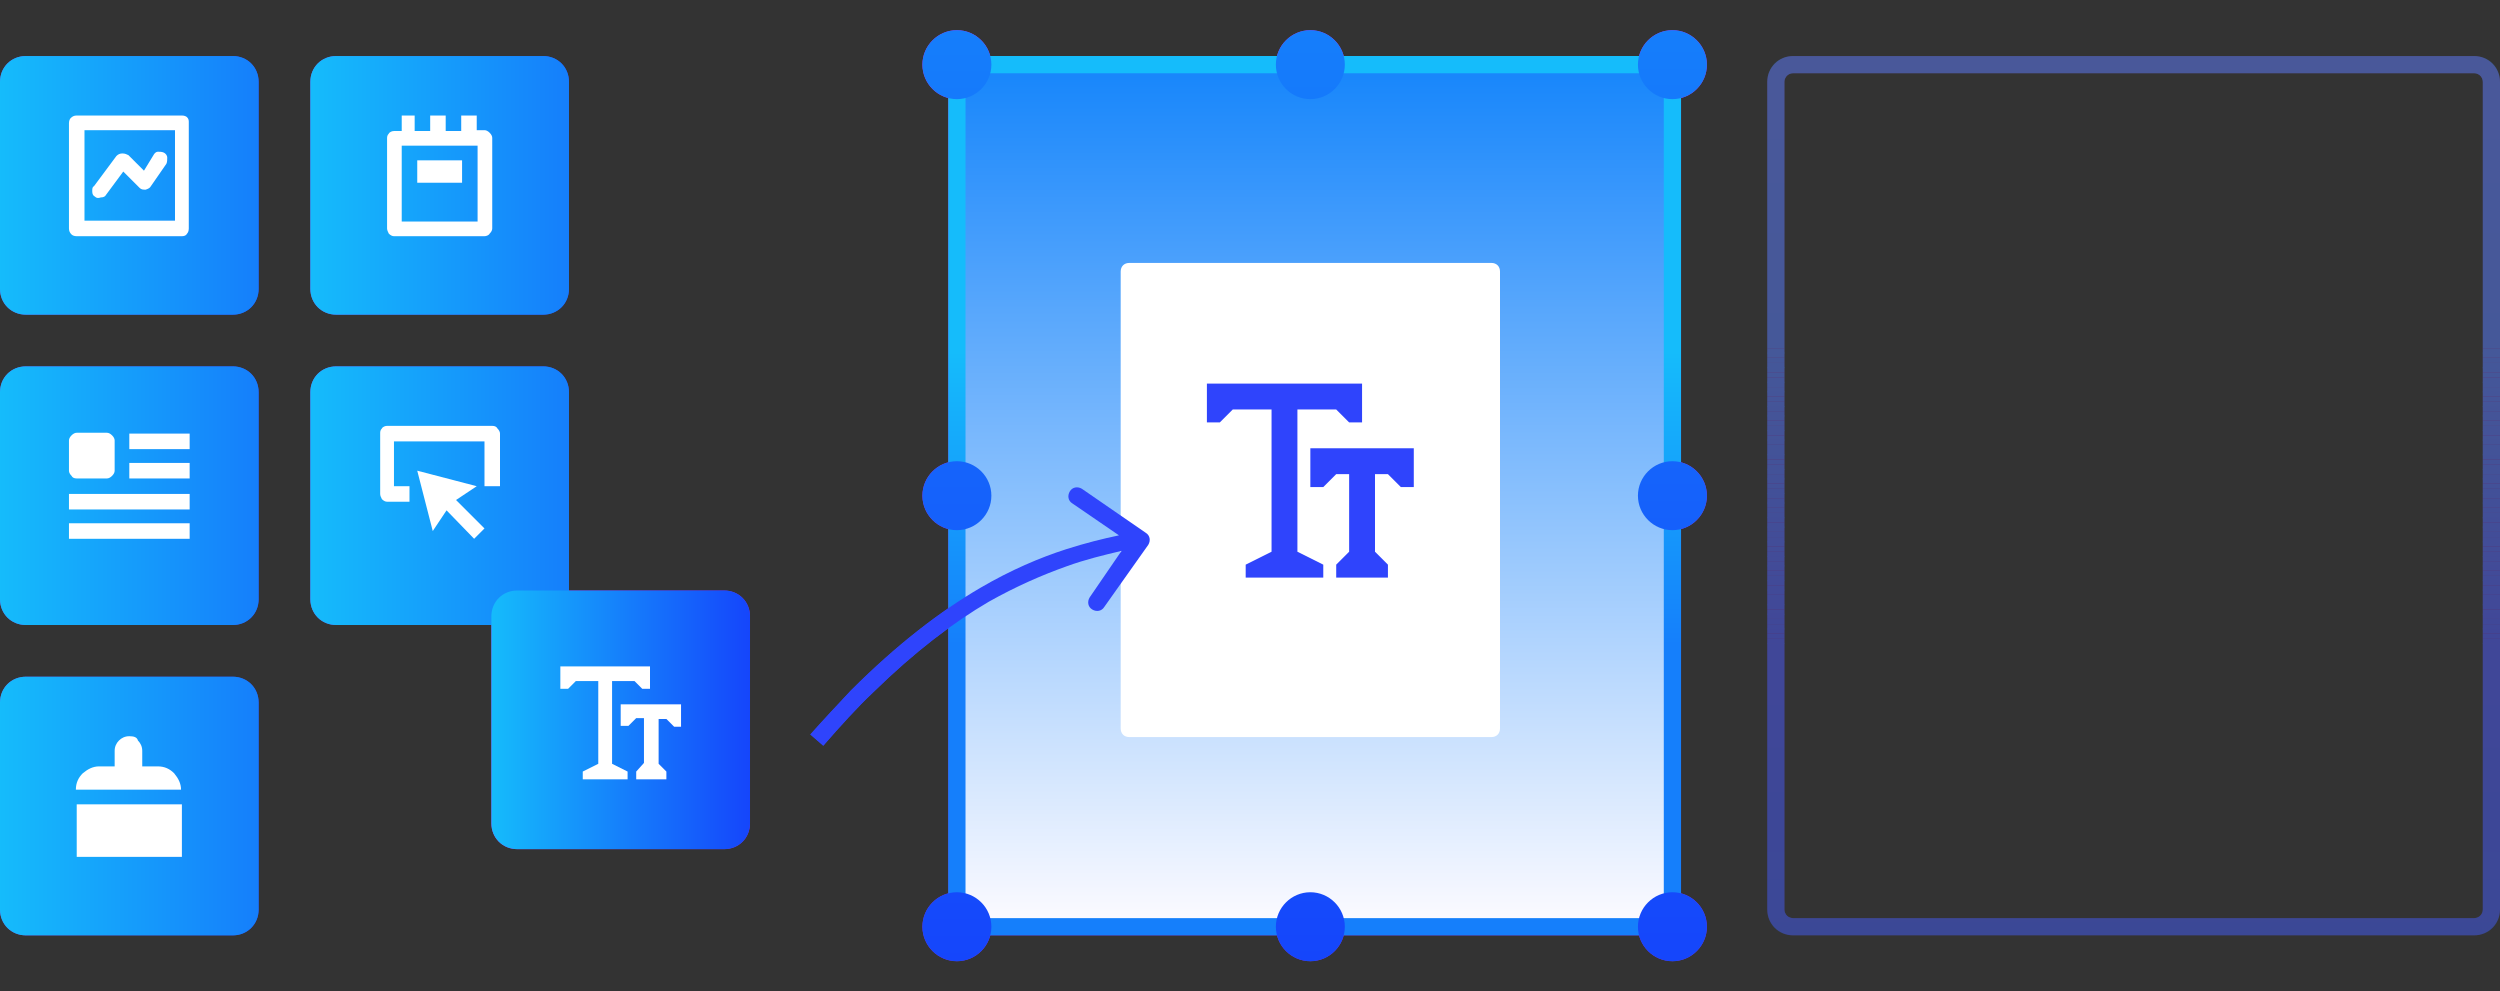 <?xml version="1.0" encoding="utf-8"?>
<!-- Generator: Adobe Illustrator 23.0.4, SVG Export Plug-In . SVG Version: 6.00 Build 0)  -->
<svg version="1.1" id="Layer_1" xmlns="http://www.w3.org/2000/svg" xmlns:xlink="http://www.w3.org/1999/xlink" x="0px" y="0px"
	 width="290px" height="115px" viewBox="0 0 290 115" style="enable-background:new 0 0 290 115;" xml:space="preserve">
<rect x="0" y="0" width="290" height="115" fill="#333333" stroke="none"/>
<style type="text/css">
	.st0{fill:none;stroke:url(#SVGID_1_);stroke-width:2;}
	.st1{fill:#FFFFFF;}
	.st2{fill:url(#SVGID_2_);}
	.st3{fill:url(#SVGID_3_);}
	.st4{fill:url(#SVGID_4_);}
	.st5{fill:url(#SVGID_5_);}
	.st6{fill:url(#SVGID_6_);}
	.st7{fill:url(#SVGID_7_);}
	.st8{fill:#2F44FC;}
	.st9{opacity:0.3;fill:none;stroke:url(#SVGID_8_);stroke-width:2;enable-background:new    ;}
	.st10{fill:url(#SVGID_9_);}
	.st11{fill:url(#SVGID_10_);}
	.st12{fill:url(#SVGID_11_);}
	.st13{fill:url(#SVGID_12_);}
	.st14{fill:url(#SVGID_13_);}
	.st15{fill:url(#SVGID_14_);}
	.st16{fill:url(#SVGID_15_);}
	.st17{fill:url(#SVGID_16_);}
	.st18{fill:url(#SVGID_17_);}
	.st19{fill:url(#SVGID_18_);}
	.st20{fill:url(#SVGID_19_);}
	.st21{fill:url(#SVGID_20_);}
	.st22{fill:url(#SVGID_21_);}
	.st23{fill:url(#SVGID_22_);}
	.st24{fill:url(#SVGID_23_);}
	.st25{fill:url(#SVGID_24_);}
	.st26{opacity:0.3;enable-background:new    ;}
	.st27{clip-path:url(#SVGID_26_);fill:#15BCFB;}
	.st28{clip-path:url(#SVGID_28_);fill:#15BCFB;}
	.st29{clip-path:url(#SVGID_30_);fill:#15BBFB;}
	.st30{clip-path:url(#SVGID_32_);fill:#15BAFB;}
	.st31{clip-path:url(#SVGID_34_);fill:#15B9FB;}
	.st32{clip-path:url(#SVGID_36_);fill:#15B8FB;}
	.st33{clip-path:url(#SVGID_38_);fill:#15B7FB;}
	.st34{clip-path:url(#SVGID_40_);fill:#15B6FB;}
	.st35{clip-path:url(#SVGID_42_);fill:#15B5FB;}
	.st36{clip-path:url(#SVGID_44_);fill:#15B4FB;}
	.st37{clip-path:url(#SVGID_46_);fill:#15B3FB;}
	.st38{clip-path:url(#SVGID_48_);fill:#15B2FB;}
	.st39{clip-path:url(#SVGID_50_);fill:#15B1FB;}
	.st40{clip-path:url(#SVGID_52_);fill:#15B0FB;}
	.st41{clip-path:url(#SVGID_54_);fill:#15AFFB;}
	.st42{clip-path:url(#SVGID_56_);fill:#15AEFB;}
	.st43{clip-path:url(#SVGID_58_);fill:#15ADFB;}
	.st44{clip-path:url(#SVGID_60_);fill:#15ACFB;}
	.st45{clip-path:url(#SVGID_62_);fill:#15ABFB;}
	.st46{clip-path:url(#SVGID_64_);fill:#15AAFB;}
	.st47{clip-path:url(#SVGID_66_);fill:#15A9FB;}
	.st48{clip-path:url(#SVGID_68_);fill:#15A8FB;}
	.st49{clip-path:url(#SVGID_70_);fill:#15A7FB;}
	.st50{clip-path:url(#SVGID_72_);fill:#15A6FB;}
	.st51{clip-path:url(#SVGID_74_);fill:#15A5FB;}
	.st52{clip-path:url(#SVGID_76_);fill:#15A4FB;}
	.st53{clip-path:url(#SVGID_78_);fill:#15A3FB;}
	.st54{clip-path:url(#SVGID_80_);fill:#15A2FB;}
	.st55{clip-path:url(#SVGID_82_);fill:#15A1FB;}
	.st56{clip-path:url(#SVGID_84_);fill:#15A0FB;}
	.st57{clip-path:url(#SVGID_86_);fill:#159FFB;}
	.st58{clip-path:url(#SVGID_88_);fill:#159EFB;}
	.st59{clip-path:url(#SVGID_90_);fill:#159CFB;}
	.st60{clip-path:url(#SVGID_92_);fill:#159BFB;}
	.st61{clip-path:url(#SVGID_94_);fill:#159AFB;}
	.st62{clip-path:url(#SVGID_96_);fill:#1599FB;}
	.st63{clip-path:url(#SVGID_98_);fill:#1598FB;}
	.st64{clip-path:url(#SVGID_100_);fill:#1597FB;}
	.st65{clip-path:url(#SVGID_102_);fill:#1596FB;}
	.st66{clip-path:url(#SVGID_104_);fill:#1595FB;}
	.st67{clip-path:url(#SVGID_106_);fill:#1594FB;}
	.st68{clip-path:url(#SVGID_108_);fill:#1593FB;}
	.st69{clip-path:url(#SVGID_110_);fill:#1592FB;}
	.st70{clip-path:url(#SVGID_112_);fill:#1591FB;}
	.st71{clip-path:url(#SVGID_114_);fill:#1590FB;}
	.st72{clip-path:url(#SVGID_116_);fill:#158FFB;}
	.st73{clip-path:url(#SVGID_118_);fill:#158EFB;}
	.st74{clip-path:url(#SVGID_120_);fill:#158DFB;}
	.st75{clip-path:url(#SVGID_122_);fill:#158CFB;}
	.st76{clip-path:url(#SVGID_124_);fill:#158BFB;}
	.st77{clip-path:url(#SVGID_126_);fill:#158AFB;}
	.st78{clip-path:url(#SVGID_128_);fill:#1589FB;}
	.st79{clip-path:url(#SVGID_130_);fill:#1588FB;}
	.st80{clip-path:url(#SVGID_132_);fill:#1587FB;}
	.st81{clip-path:url(#SVGID_134_);fill:#1586FB;}
	.st82{clip-path:url(#SVGID_136_);fill:#1585FB;}
	.st83{clip-path:url(#SVGID_138_);fill:#1584FB;}
	.st84{clip-path:url(#SVGID_140_);fill:#1583FB;}
	.st85{clip-path:url(#SVGID_142_);fill:#1582FB;}
	.st86{clip-path:url(#SVGID_144_);fill:#1581FB;}
	.st87{clip-path:url(#SVGID_146_);fill:#1580FB;}
	.st88{clip-path:url(#SVGID_148_);fill:#157FFB;}
	.st89{clip-path:url(#SVGID_150_);fill:#157FFB;}
	.st90{clip-path:url(#SVGID_152_);fill:#15BCFB;}
	.st91{clip-path:url(#SVGID_154_);fill:#15BCFB;}
	.st92{clip-path:url(#SVGID_156_);fill:#15BBFB;}
	.st93{clip-path:url(#SVGID_158_);fill:#15BAFB;}
	.st94{clip-path:url(#SVGID_160_);fill:#15B9FB;}
	.st95{clip-path:url(#SVGID_162_);fill:#15B8FB;}
	.st96{clip-path:url(#SVGID_164_);fill:#15B7FB;}
	.st97{clip-path:url(#SVGID_166_);fill:#15B6FB;}
	.st98{clip-path:url(#SVGID_168_);fill:#15B5FB;}
	.st99{clip-path:url(#SVGID_170_);fill:#15B4FB;}
	.st100{clip-path:url(#SVGID_172_);fill:#15B3FB;}
	.st101{clip-path:url(#SVGID_174_);fill:#15B2FB;}
	.st102{clip-path:url(#SVGID_176_);fill:#15B1FB;}
	.st103{clip-path:url(#SVGID_178_);fill:#15B0FB;}
	.st104{clip-path:url(#SVGID_180_);fill:#15AFFB;}
	.st105{clip-path:url(#SVGID_182_);fill:#15AEFB;}
	.st106{clip-path:url(#SVGID_184_);fill:#15ADFB;}
	.st107{clip-path:url(#SVGID_186_);fill:#15ACFB;}
	.st108{clip-path:url(#SVGID_188_);fill:#15ABFB;}
	.st109{clip-path:url(#SVGID_190_);fill:#15AAFB;}
	.st110{clip-path:url(#SVGID_192_);fill:#15A9FB;}
	.st111{clip-path:url(#SVGID_194_);fill:#15A8FB;}
	.st112{clip-path:url(#SVGID_196_);fill:#15A7FB;}
	.st113{clip-path:url(#SVGID_198_);fill:#15A6FB;}
	.st114{clip-path:url(#SVGID_200_);fill:#15A5FB;}
	.st115{clip-path:url(#SVGID_202_);fill:#15A4FB;}
	.st116{clip-path:url(#SVGID_204_);fill:#15A3FB;}
	.st117{clip-path:url(#SVGID_206_);fill:#15A2FB;}
	.st118{clip-path:url(#SVGID_208_);fill:#15A1FB;}
	.st119{clip-path:url(#SVGID_210_);fill:#15A0FB;}
	.st120{clip-path:url(#SVGID_212_);fill:#159FFB;}
	.st121{clip-path:url(#SVGID_214_);fill:#159EFB;}
	.st122{clip-path:url(#SVGID_216_);fill:#159CFB;}
	.st123{clip-path:url(#SVGID_218_);fill:#159BFB;}
	.st124{clip-path:url(#SVGID_220_);fill:#159AFB;}
	.st125{clip-path:url(#SVGID_222_);fill:#1599FB;}
	.st126{clip-path:url(#SVGID_224_);fill:#1598FB;}
	.st127{clip-path:url(#SVGID_226_);fill:#1597FB;}
	.st128{clip-path:url(#SVGID_228_);fill:#1596FB;}
	.st129{clip-path:url(#SVGID_230_);fill:#1595FB;}
	.st130{clip-path:url(#SVGID_232_);fill:#1594FB;}
	.st131{clip-path:url(#SVGID_234_);fill:#1593FB;}
	.st132{clip-path:url(#SVGID_236_);fill:#1592FB;}
	.st133{clip-path:url(#SVGID_238_);fill:#1591FB;}
	.st134{clip-path:url(#SVGID_240_);fill:#1590FB;}
	.st135{clip-path:url(#SVGID_242_);fill:#158FFB;}
	.st136{clip-path:url(#SVGID_244_);fill:#158EFB;}
	.st137{clip-path:url(#SVGID_246_);fill:#158DFB;}
	.st138{clip-path:url(#SVGID_248_);fill:#158CFB;}
	.st139{clip-path:url(#SVGID_250_);fill:#158BFB;}
	.st140{clip-path:url(#SVGID_252_);fill:#158AFB;}
	.st141{clip-path:url(#SVGID_254_);fill:#1589FB;}
	.st142{clip-path:url(#SVGID_256_);fill:#1588FB;}
	.st143{clip-path:url(#SVGID_258_);fill:#1587FB;}
	.st144{clip-path:url(#SVGID_260_);fill:#1586FB;}
	.st145{clip-path:url(#SVGID_262_);fill:#1585FB;}
	.st146{clip-path:url(#SVGID_264_);fill:#1584FB;}
	.st147{clip-path:url(#SVGID_266_);fill:#1583FB;}
	.st148{clip-path:url(#SVGID_268_);fill:#1582FB;}
	.st149{clip-path:url(#SVGID_270_);fill:#1581FB;}
	.st150{clip-path:url(#SVGID_272_);fill:#1580FB;}
	.st151{clip-path:url(#SVGID_274_);fill:#157FFB;}
	.st152{clip-path:url(#SVGID_276_);fill:#157FFB;}
	.st153{fill:url(#SVGID_277_);}
	.st154{fill:url(#SVGID_278_);}
	.st155{fill:url(#SVGID_279_);}
	.st156{fill:url(#SVGID_280_);}
	.st157{fill:url(#SVGID_281_);}
	.st158{fill:url(#SVGID_282_);}
	.st159{fill:url(#SVGID_283_);}
	.st160{fill:url(#SVGID_284_);}
</style>
<g>
	
		<linearGradient id="SVGID_1_" gradientUnits="userSpaceOnUse" x1="-753.831" y1="420.958" x2="-752.831" y2="420.958" gradientTransform="matrix(5.204749e-15 102 85 -6.245699e-15 -35628.898 76897.234)">
		<stop  offset="0" style="stop-color:#C920FF"/>
		<stop  offset="1" style="stop-color:#8627EE"/>
	</linearGradient>
	<path class="st0" d="M113,7.5h79c1.1,0,2,0.9,2,2v96c0,1.1-0.9,2-2,2h-79c-1.1,0-2-0.9-2-2v-96C111,8.4,111.9,7.5,113,7.5z"/>
	<path class="st1" d="M131,30.5h42c0.6,0,1,0.4,1,1v53c0,0.6-0.4,1-1,1h-42c-0.6,0-1-0.4-1-1v-53C130,30.9,130.4,30.5,131,30.5z"/>
	
		<linearGradient id="SVGID_2_" gradientUnits="userSpaceOnUse" x1="-737.033" y1="411.568" x2="-736.033" y2="411.568" gradientTransform="matrix(30.013 -0.143 -0.143 -2017.76 22179.373 830361.062)">
		<stop  offset="0" style="stop-color:#8446F9"/>
		<stop  offset="1" style="stop-color:#2F44FC"/>
	</linearGradient>
	<path class="st2" d="M3,6.5h24c1.7,0,3,1.3,3,3v24c0,1.7-1.3,3-3,3H3c-1.7,0-3-1.3-3-3v-24C0,7.8,1.3,6.5,3,6.5z"/>
	<path class="st1" d="M21.1,27.4H8.9c-0.3,0-0.5-0.1-0.6-0.2C8.1,27,8,26.8,8,26.5V14.3c0-0.3,0.1-0.5,0.2-0.6
		c0.2-0.2,0.4-0.3,0.7-0.3h12.2c0.3,0,0.5,0.1,0.6,0.2c0.2,0.2,0.2,0.4,0.2,0.6v12.3c0,0.3-0.1,0.5-0.2,0.6
		C21.6,27.3,21.4,27.4,21.1,27.4z M9.8,25.6h10.5V15.1H9.8V25.6z M11,22.8c-0.2-0.1-0.3-0.3-0.3-0.6c0-0.3,0-0.5,0.2-0.6l2.6-3.5
		c0.2-0.2,0.4-0.3,0.7-0.3s0.5,0.1,0.7,0.2l1.8,1.8l1.1-1.8c0.1-0.2,0.3-0.4,0.5-0.4s0.5,0,0.7,0.1c0.2,0.1,0.4,0.3,0.4,0.6
		c0,0.2,0,0.5-0.1,0.7l-1.8,2.6c-0.1,0.2-0.3,0.3-0.6,0.4c-0.3,0-0.5,0-0.7-0.2l-1.9-1.9l-2,2.7c-0.1,0.2-0.3,0.3-0.6,0.3
		C11.4,23,11.2,23,11,22.8z"/>
	
		<linearGradient id="SVGID_3_" gradientUnits="userSpaceOnUse" x1="-737.033" y1="411.568" x2="-736.033" y2="411.568" gradientTransform="matrix(30.013 -0.143 -0.143 -2017.76 22215.373 830361.062)">
		<stop  offset="0" style="stop-color:#8446F9"/>
		<stop  offset="1" style="stop-color:#2F44FC"/>
	</linearGradient>
	<path class="st3" d="M39,6.5h24c1.7,0,3,1.3,3,3v24c0,1.7-1.3,3-3,3H39c-1.7,0-3-1.3-3-3v-24C36,7.8,37.3,6.5,39,6.5z"/>
	<path class="st1" d="M46.6,13.4v1.8h-0.9c-0.2,0-0.5,0.1-0.6,0.3c-0.2,0.2-0.2,0.4-0.2,0.6v10.4c0,0.2,0.1,0.4,0.2,0.6
		c0.2,0.2,0.4,0.3,0.6,0.3h10.5c0.2,0,0.5-0.1,0.6-0.3c0.2-0.2,0.3-0.4,0.3-0.6V16c0-0.2-0.1-0.4-0.3-0.6c-0.2-0.2-0.4-0.3-0.6-0.3
		h-0.9v-1.7h-1.8v1.8h-1.8v-1.8h-1.8v1.8h-1.8v-1.8H46.6z M55.4,16.9v8.8h-8.8v-8.8C46.6,16.9,55.4,16.9,55.4,16.9z M48.4,18.6h5.2
		v2.6h-5.2V18.6z"/>
	
		<linearGradient id="SVGID_4_" gradientUnits="userSpaceOnUse" x1="-737.033" y1="411.568" x2="-736.033" y2="411.568" gradientTransform="matrix(30.013 -0.143 -0.143 -2017.76 22179.373 830397.062)">
		<stop  offset="0" style="stop-color:#8446F9"/>
		<stop  offset="1" style="stop-color:#2F44FC"/>
	</linearGradient>
	<path class="st4" d="M3,42.5h24c1.7,0,3,1.3,3,3v24c0,1.7-1.3,3-3,3H3c-1.7,0-3-1.3-3-3v-24C0,43.8,1.3,42.5,3,42.5z"/>
	<path class="st1" d="M8.9,55.5h3.5c0.2,0,0.4-0.1,0.6-0.3c0.2-0.2,0.3-0.4,0.3-0.6v-3.5c0-0.2-0.1-0.4-0.3-0.6
		c-0.2-0.2-0.4-0.3-0.6-0.3H8.9c-0.2,0-0.4,0.1-0.6,0.3C8.1,50.7,8,50.9,8,51.1v3.5c0,0.2,0.1,0.4,0.3,0.6
		C8.4,55.4,8.6,55.5,8.9,55.5z M15,50.3h7v1.8h-7V50.3z M15,53.7h7v1.8h-7V53.7z M8,57.3h14v1.8H8V57.3z M8,60.7h14v1.8H8V60.7z"/>
	
		<linearGradient id="SVGID_5_" gradientUnits="userSpaceOnUse" x1="-737.033" y1="411.568" x2="-736.033" y2="411.568" gradientTransform="matrix(30.013 -0.143 -0.143 -2017.76 22215.373 830397.062)">
		<stop  offset="0" style="stop-color:#8446F9"/>
		<stop  offset="1" style="stop-color:#2F44FC"/>
	</linearGradient>
	<path class="st5" d="M39,42.5h24c1.7,0,3,1.3,3,3v24c0,1.7-1.3,3-3,3H39c-1.7,0-3-1.3-3-3v-24C36,43.8,37.3,42.5,39,42.5z"/>
	<path class="st1" d="M48.4,54.6l1.8,7l1.6-2.4l3.2,3.3l1.2-1.2L52.9,58l2.4-1.6L48.4,54.6z M57.1,49.4H44.9c-0.2,0-0.5,0.1-0.6,0.3
		c-0.2,0.2-0.2,0.4-0.2,0.6v7c0,0.2,0.1,0.4,0.2,0.6c0.2,0.2,0.4,0.3,0.6,0.3h2.6v-1.8h-1.8v-5.2h10.5v5.2H58v-6.1
		c0-0.2-0.1-0.4-0.3-0.6C57.6,49.5,57.4,49.4,57.1,49.4z"/>
	
		<linearGradient id="SVGID_6_" gradientUnits="userSpaceOnUse" x1="-737.033" y1="411.568" x2="-736.033" y2="411.568" gradientTransform="matrix(30.013 -0.143 -0.143 -2017.76 22179.373 830433.062)">
		<stop  offset="0" style="stop-color:#8446F9"/>
		<stop  offset="1" style="stop-color:#2F44FC"/>
	</linearGradient>
	<path class="st6" d="M3,78.5h24c1.7,0,3,1.3,3,3v24c0,1.7-1.3,3-3,3H3c-1.7,0-3-1.3-3-3v-24C0,79.8,1.3,78.5,3,78.5z"/>
	<path class="st1" d="M15,85.4c-0.5,0-0.9,0.2-1.2,0.5s-0.5,0.7-0.5,1.2v1.8h-1.8c-0.7,0-1.3,0.3-1.9,0.8c-0.5,0.5-0.8,1.1-0.8,1.9
		H21c0-0.7-0.3-1.3-0.8-1.9c-0.5-0.5-1.1-0.8-1.9-0.8h-1.8v-1.8c0-0.5-0.2-0.9-0.5-1.2C15.9,85.5,15.5,85.4,15,85.4z M8.9,93.3h12.2
		v6.1H8.9V93.3z"/>
	<g>
		
			<linearGradient id="SVGID_7_" gradientUnits="userSpaceOnUse" x1="-737.033" y1="411.568" x2="-736.033" y2="411.568" gradientTransform="matrix(30.013 -0.143 -0.143 -2017.76 22236.373 830423.062)">
			<stop  offset="0" style="stop-color:#C920FF"/>
			<stop  offset="1" style="stop-color:#8627EE"/>
		</linearGradient>
		<path class="st7" d="M60,68.5h24c1.7,0,3,1.3,3,3v24c0,1.7-1.3,3-3,3H60c-1.7,0-3-1.3-3-3v-24C57,69.8,58.3,68.5,60,68.5z"/>
	</g>
	<path class="st1" d="M70.2,77.3H65v2.6h0.9l0.9-0.9h2.6v9.6l-1.8,0.9v0.9h5.2v-0.9L71,88.6V79h2.6l0.9,0.9h0.9v-2.6H70.2z M72,81.6
		v2.6h0.9l0.9-0.9h0.9v5.2l-0.9,1v0.9h3.5v-0.9l-0.9-0.9v-5.2h0.9l0.9,0.9H79v-2.6h-7V81.6z"/>
	<path class="st8" d="M140,44.5V49h1.5l1.5-1.5h4.5V64l-3,1.5V67h9v-1.5l-3-1.5V47.5h4.5l1.5,1.5h1.5v-4.5H140z M152,52v4.5h1.5
		L155,55h1.5v9l-1.5,1.5V67h6v-1.5l-1.5-1.5v-9h1.5l1.5,1.5h1.5V52H152z"/>
	<path class="st8" d="M132.9,61.8l-7.4-5.1c-0.5-0.3-1.1-0.2-1.4,0.3s-0.2,1.1,0.3,1.4l5.4,3.7c-1.9,0.4-3.9,0.9-6.1,1.6
		c-3.1,1-6.4,2.4-10,4.5c-4.6,2.7-9.6,6.5-15,11.9c-1.5,1.6-3.1,3.3-4.7,5.1l1.5,1.3c2-2.3,3.9-4.4,5.8-6.2
		c4.8-4.7,9.3-8.1,13.4-10.5c3.2-1.8,6.2-3.1,9-4.1c2.2-0.8,4.3-1.3,6.4-1.8l-3.7,5.4c-0.3,0.5-0.2,1.1,0.3,1.4s1.1,0.2,1.4-0.3
		l5.1-7.2C133.5,62.7,133.4,62.1,132.9,61.8z"/>
	
		<linearGradient id="SVGID_8_" gradientUnits="userSpaceOnUse" x1="-753.831" y1="420.958" x2="-752.831" y2="420.958" gradientTransform="matrix(5.204749e-15 102 85 -6.245699e-15 -35533.898 76897.234)">
		<stop  offset="0" style="stop-color:#C920FF"/>
		<stop  offset="1" style="stop-color:#8627EE"/>
	</linearGradient>
	<path class="st9" d="M208,7.5h79c1.1,0,2,0.9,2,2v96c0,1.1-0.9,2-2,2h-79c-1.1,0-2-0.9-2-2v-96C206,8.4,206.9,7.5,208,7.5z"/>
	<g>
		
			<linearGradient id="SVGID_9_" gradientUnits="userSpaceOnUse" x1="-754.281" y1="412.078" x2="-753.281" y2="412.078" gradientTransform="matrix(1 108 8617.36 -31.605 -3550156.5 94490.102)">
			<stop  offset="0" style="stop-color:#C920FF"/>
			<stop  offset="1" style="stop-color:#8627EE"/>
		</linearGradient>
		<path class="st10" d="M115,7.5c0,2.2-1.8,4-4,4s-4-1.8-4-4s1.8-4,4-4S115,5.3,115,7.5z"/>
		
			<linearGradient id="SVGID_10_" gradientUnits="userSpaceOnUse" x1="-754.281" y1="412.087" x2="-753.281" y2="412.087" gradientTransform="matrix(1 108 8617.36 -31.605 -3550156.5 94490.102)">
			<stop  offset="0" style="stop-color:#C920FF"/>
			<stop  offset="1" style="stop-color:#8627EE"/>
		</linearGradient>
		<path class="st11" d="M198,7.5c0,2.2-1.8,4-4,4s-4-1.8-4-4s1.8-4,4-4S198,5.3,198,7.5z"/>
		
			<linearGradient id="SVGID_11_" gradientUnits="userSpaceOnUse" x1="-754.281" y1="412.082" x2="-753.281" y2="412.082" gradientTransform="matrix(1 108 8617.36 -31.605 -3550156.5 94490.102)">
			<stop  offset="0" style="stop-color:#C920FF"/>
			<stop  offset="1" style="stop-color:#8627EE"/>
		</linearGradient>
		<path class="st12" d="M156,7.5c0,2.2-1.8,4-4,4s-4-1.8-4-4s1.8-4,4-4S156,5.3,156,7.5z"/>
		
			<linearGradient id="SVGID_12_" gradientUnits="userSpaceOnUse" x1="-754.281" y1="412.078" x2="-753.281" y2="412.078" gradientTransform="matrix(1 108 8617.36 -31.605 -3550156.5 94490.102)">
			<stop  offset="0" style="stop-color:#C920FF"/>
			<stop  offset="1" style="stop-color:#8627EE"/>
		</linearGradient>
		<path class="st13" d="M115,107.5c0,2.2-1.8,4-4,4s-4-1.8-4-4s1.8-4,4-4S115,105.3,115,107.5z"/>
		
			<linearGradient id="SVGID_13_" gradientUnits="userSpaceOnUse" x1="-754.281" y1="412.087" x2="-753.281" y2="412.087" gradientTransform="matrix(1 108 8617.36 -31.605 -3550156.5 94490.102)">
			<stop  offset="0" style="stop-color:#C920FF"/>
			<stop  offset="1" style="stop-color:#8627EE"/>
		</linearGradient>
		<path class="st14" d="M198,107.5c0,2.2-1.8,4-4,4s-4-1.8-4-4s1.8-4,4-4S198,105.3,198,107.5z"/>
		
			<linearGradient id="SVGID_14_" gradientUnits="userSpaceOnUse" x1="-754.281" y1="412.082" x2="-753.281" y2="412.082" gradientTransform="matrix(1 108 8617.36 -31.605 -3550156.5 94490.102)">
			<stop  offset="0" style="stop-color:#C920FF"/>
			<stop  offset="1" style="stop-color:#8627EE"/>
		</linearGradient>
		<path class="st15" d="M156,107.5c0,2.2-1.8,4-4,4s-4-1.8-4-4s1.8-4,4-4S156,105.3,156,107.5z"/>
		
			<linearGradient id="SVGID_15_" gradientUnits="userSpaceOnUse" x1="-754.281" y1="412.078" x2="-753.281" y2="412.078" gradientTransform="matrix(1 108 8617.36 -31.605 -3550156.5 94490.102)">
			<stop  offset="0" style="stop-color:#C920FF"/>
			<stop  offset="1" style="stop-color:#8627EE"/>
		</linearGradient>
		<path class="st16" d="M115,57.5c0,2.2-1.8,4-4,4s-4-1.8-4-4s1.8-4,4-4S115,55.3,115,57.5z"/>
		
			<linearGradient id="SVGID_16_" gradientUnits="userSpaceOnUse" x1="-754.281" y1="412.087" x2="-753.281" y2="412.087" gradientTransform="matrix(1 108 8617.36 -31.605 -3550156.5 94490.102)">
			<stop  offset="0" style="stop-color:#C920FF"/>
			<stop  offset="1" style="stop-color:#8627EE"/>
		</linearGradient>
		<path class="st17" d="M198,57.5c0,2.2-1.8,4-4,4s-4-1.8-4-4s1.8-4,4-4S198,55.3,198,57.5z"/>
	</g>
	<path class="st1" d="M113,7.5h79c1.1,0,2,0.9,2,2v96c0,1.1-0.9,2-2,2h-79c-1.1,0-2-0.9-2-2v-96C111,8.4,111.9,7.5,113,7.5z"/>
	
		<linearGradient id="SVGID_17_" gradientUnits="userSpaceOnUse" x1="-753.831" y1="420.958" x2="-752.831" y2="420.958" gradientTransform="matrix(5.204749e-15 102 85 -6.245699e-15 -35628.898 76897.234)">
		<stop  offset="0" style="stop-color:#1585FB"/>
		<stop  offset="1" style="stop-color:#FFFCFF"/>
	</linearGradient>
	<path class="st18" d="M113,7.5h79c1.1,0,2,0.9,2,2v96c0,1.1-0.9,2-2,2h-79c-1.1,0-2-0.9-2-2v-96C111,8.4,111.9,7.5,113,7.5z"/>
	<g>
		
			<linearGradient id="SVGID_18_" gradientUnits="userSpaceOnUse" x1="-753.499" y1="420.958" x2="-753.163" y2="420.958" gradientTransform="matrix(5.204749e-15 102 85 -6.245699e-15 -35628.898 76897.234)">
			<stop  offset="0" style="stop-color:#15BCFB"/>
			<stop  offset="1" style="stop-color:#157FFB"/>
		</linearGradient>
		<path class="st19" d="M192,108.5h-79c-1.7,0-3-1.3-3-3v-96c0-1.7,1.3-3,3-3h79c1.7,0,3,1.3,3,3v96
			C195,107.2,193.7,108.5,192,108.5z M113,8.5c-0.6,0-1,0.4-1,1v96c0,0.6,0.4,1,1,1h79c0.6,0,1-0.4,1-1v-96c0-0.6-0.4-1-1-1H113z"/>
	</g>
	<path class="st1" d="M131,30.5h42c0.6,0,1,0.4,1,1v53c0,0.6-0.4,1-1,1h-42c-0.6,0-1-0.4-1-1v-53C130,30.9,130.4,30.5,131,30.5z"/>
	
		<linearGradient id="SVGID_19_" gradientUnits="userSpaceOnUse" x1="-737.033" y1="411.568" x2="-736.033" y2="411.568" gradientTransform="matrix(30.013 -0.143 -0.143 -2017.76 22179.373 830361.062)">
		<stop  offset="0" style="stop-color:#15BCFB"/>
		<stop  offset="1" style="stop-color:#157FFB"/>
	</linearGradient>
	<path class="st20" d="M3,6.5h24c1.7,0,3,1.3,3,3v24c0,1.7-1.3,3-3,3H3c-1.7,0-3-1.3-3-3v-24C0,7.8,1.3,6.5,3,6.5z"/>
	<path class="st1" d="M21.1,27.4H8.9c-0.3,0-0.5-0.1-0.6-0.2C8.1,27,8,26.8,8,26.5V14.3c0-0.3,0.1-0.5,0.2-0.6
		c0.2-0.2,0.4-0.3,0.7-0.3h12.2c0.3,0,0.5,0.1,0.6,0.2c0.2,0.2,0.2,0.4,0.2,0.6v12.3c0,0.3-0.1,0.5-0.2,0.6
		C21.6,27.3,21.4,27.4,21.1,27.4z M9.8,25.6h10.5V15.1H9.8V25.6z M11,22.8c-0.2-0.1-0.3-0.3-0.3-0.6c0-0.3,0-0.5,0.2-0.6l2.6-3.5
		c0.2-0.2,0.4-0.3,0.7-0.3s0.5,0.1,0.7,0.2l1.8,1.8l1.1-1.8c0.1-0.2,0.3-0.4,0.5-0.4s0.5,0,0.7,0.1c0.2,0.1,0.4,0.3,0.4,0.6
		c0,0.2,0,0.5-0.1,0.7l-1.8,2.6c-0.1,0.2-0.3,0.3-0.6,0.4c-0.3,0-0.5,0-0.7-0.2l-1.9-1.9l-2,2.7c-0.1,0.2-0.3,0.3-0.6,0.3
		C11.4,23,11.2,23,11,22.8z"/>
	
		<linearGradient id="SVGID_20_" gradientUnits="userSpaceOnUse" x1="-737.033" y1="411.568" x2="-736.033" y2="411.568" gradientTransform="matrix(30.013 -0.143 -0.143 -2017.76 22215.373 830361.062)">
		<stop  offset="0" style="stop-color:#15BCFB"/>
		<stop  offset="1" style="stop-color:#157FFB"/>
	</linearGradient>
	<path class="st21" d="M39,6.5h24c1.7,0,3,1.3,3,3v24c0,1.7-1.3,3-3,3H39c-1.7,0-3-1.3-3-3v-24C36,7.8,37.3,6.5,39,6.5z"/>
	<path class="st1" d="M46.6,13.4v1.8h-0.9c-0.2,0-0.5,0.1-0.6,0.3c-0.2,0.2-0.2,0.4-0.2,0.6v10.4c0,0.2,0.1,0.4,0.2,0.6
		c0.2,0.2,0.4,0.3,0.6,0.3h10.5c0.2,0,0.5-0.1,0.6-0.3c0.2-0.2,0.3-0.4,0.3-0.6V16c0-0.2-0.1-0.4-0.3-0.6c-0.2-0.2-0.4-0.3-0.6-0.3
		h-0.9v-1.7h-1.8v1.8h-1.8v-1.8h-1.8v1.8h-1.8v-1.8H46.6z M55.4,16.9v8.8h-8.8v-8.8C46.6,16.9,55.4,16.9,55.4,16.9z M48.4,18.6h5.2
		v2.6h-5.2V18.6z"/>
	
		<linearGradient id="SVGID_21_" gradientUnits="userSpaceOnUse" x1="-737.033" y1="411.568" x2="-736.033" y2="411.568" gradientTransform="matrix(30.013 -0.143 -0.143 -2017.76 22179.373 830397.062)">
		<stop  offset="0" style="stop-color:#15BCFB"/>
		<stop  offset="1" style="stop-color:#157FFB"/>
	</linearGradient>
	<path class="st22" d="M3,42.5h24c1.7,0,3,1.3,3,3v24c0,1.7-1.3,3-3,3H3c-1.7,0-3-1.3-3-3v-24C0,43.8,1.3,42.5,3,42.5z"/>
	<path class="st1" d="M8.9,55.5h3.5c0.2,0,0.4-0.1,0.6-0.3c0.2-0.2,0.3-0.4,0.3-0.6v-3.5c0-0.2-0.1-0.4-0.3-0.6
		c-0.2-0.2-0.4-0.3-0.6-0.3H8.9c-0.2,0-0.4,0.1-0.6,0.3C8.1,50.7,8,50.9,8,51.1v3.5c0,0.2,0.1,0.4,0.3,0.6
		C8.4,55.4,8.6,55.5,8.9,55.5z M15,50.3h7v1.8h-7V50.3z M15,53.7h7v1.8h-7V53.7z M8,57.3h14v1.8H8V57.3z M8,60.7h14v1.8H8V60.7z"/>
	
		<linearGradient id="SVGID_22_" gradientUnits="userSpaceOnUse" x1="-737.033" y1="411.568" x2="-736.033" y2="411.568" gradientTransform="matrix(30.013 -0.143 -0.143 -2017.76 22215.373 830397.062)">
		<stop  offset="0" style="stop-color:#15BCFB"/>
		<stop  offset="1" style="stop-color:#157FFB"/>
	</linearGradient>
	<path class="st23" d="M39,42.5h24c1.7,0,3,1.3,3,3v24c0,1.7-1.3,3-3,3H39c-1.7,0-3-1.3-3-3v-24C36,43.8,37.3,42.5,39,42.5z"/>
	<path class="st1" d="M48.4,54.6l1.8,7l1.6-2.4l3.2,3.3l1.2-1.2L52.9,58l2.4-1.6L48.4,54.6z M57.1,49.4H44.9c-0.2,0-0.5,0.1-0.6,0.3
		c-0.2,0.2-0.2,0.4-0.2,0.6v7c0,0.2,0.1,0.4,0.2,0.6c0.2,0.2,0.4,0.3,0.6,0.3h2.6v-1.8h-1.8v-5.2h10.5v5.2H58v-6.1
		c0-0.2-0.1-0.4-0.3-0.6C57.6,49.5,57.4,49.4,57.1,49.4z"/>
	
		<linearGradient id="SVGID_23_" gradientUnits="userSpaceOnUse" x1="-737.033" y1="411.568" x2="-736.033" y2="411.568" gradientTransform="matrix(30.013 -0.143 -0.143 -2017.76 22179.373 830433.062)">
		<stop  offset="0" style="stop-color:#15BCFB"/>
		<stop  offset="1" style="stop-color:#157FFB"/>
	</linearGradient>
	<path class="st24" d="M3,78.5h24c1.7,0,3,1.3,3,3v24c0,1.7-1.3,3-3,3H3c-1.7,0-3-1.3-3-3v-24C0,79.8,1.3,78.5,3,78.5z"/>
	<path class="st1" d="M15,85.4c-0.5,0-0.9,0.2-1.2,0.5s-0.5,0.7-0.5,1.2v1.8h-1.8c-0.7,0-1.3,0.3-1.9,0.8c-0.5,0.5-0.8,1.1-0.8,1.9
		H21c0-0.7-0.3-1.3-0.8-1.9c-0.5-0.5-1.1-0.8-1.9-0.8h-1.8v-1.8c0-0.5-0.2-0.9-0.5-1.2C15.9,85.5,15.5,85.4,15,85.4z M8.9,93.3h12.2
		v6.1H8.9V93.3z"/>
	<g>
		
			<linearGradient id="SVGID_24_" gradientUnits="userSpaceOnUse" x1="-737.033" y1="411.568" x2="-736.033" y2="411.568" gradientTransform="matrix(30.013 -0.143 -0.143 -2017.76 22236.373 830423.062)">
			<stop  offset="0" style="stop-color:#15BCFB"/>
			<stop  offset="1" style="stop-color:#1546FB"/>
		</linearGradient>
		<path class="st25" d="M60,68.5h24c1.7,0,3,1.3,3,3v24c0,1.7-1.3,3-3,3H60c-1.7,0-3-1.3-3-3v-24C57,69.8,58.3,68.5,60,68.5z"/>
	</g>
	<path class="st1" d="M70.2,77.3H65v2.6h0.9l0.9-0.9h2.6v9.6l-1.8,0.9v0.9h5.2v-0.9L71,88.6V79h2.6l0.9,0.9h0.9v-2.6H70.2z M72,81.6
		v2.6h0.9l0.9-0.9h0.9v5.2l-0.9,1v0.9h3.5v-0.9l-0.9-0.9v-5.2h0.9l0.9,0.9H79v-2.6h-7V81.6z"/>
	<path class="st8" d="M140,44.5V49h1.5l1.5-1.5h4.5V64l-3,1.5V67h9v-1.5l-3-1.5V47.5h4.5l1.5,1.5h1.5v-4.5H140z M152,52v4.5h1.5
		L155,55h1.5v9l-1.5,1.5V67h6v-1.5l-1.5-1.5v-9h1.5l1.5,1.5h1.5V52H152z"/>
	<path class="st8" d="M132.9,61.8l-7.4-5.1c-0.5-0.3-1.1-0.2-1.4,0.3s-0.2,1.1,0.3,1.4l5.4,3.7c-1.9,0.4-3.9,0.9-6.1,1.6
		c-3.1,1-6.4,2.4-10,4.5c-4.6,2.7-9.6,6.5-15,11.9c-1.5,1.6-3.1,3.3-4.7,5.1l1.5,1.3c2-2.3,3.9-4.4,5.8-6.2
		c4.8-4.7,9.3-8.1,13.4-10.5c3.2-1.8,6.2-3.1,9-4.1c2.2-0.8,4.3-1.3,6.4-1.8l-3.7,5.4c-0.3,0.5-0.2,1.1,0.3,1.4s1.1,0.2,1.4-0.3
		l5.1-7.2C133.5,62.7,133.4,62.1,132.9,61.8z"/>
	<g class="st26">
		<g>
			<g>
				<g>
					<defs>
						<path id="SVGID_25_" d="M287,108.5h-79c-1.7,0-3-1.3-3-3v-96c0-1.7,1.3-3,3-3h79c1.7,0,3,1.3,3,3v96
							C290,107.2,288.7,108.5,287,108.5z M208,8.5c-0.6,0-1,0.4-1,1v96c0,0.6,0.4,1,1,1h79c0.6,0,1-0.4,1-1v-96c0-0.6-0.4-1-1-1H208
							z"/>
					</defs>
					<clipPath id="SVGID_26_">
						<use xlink:href="#SVGID_25_"  style="overflow:visible;"/>
					</clipPath>
					<rect x="207" y="8.5" class="st27" width="81" height="31.9"/>
				</g>
				<g>
					<defs>
						<path id="SVGID_27_" d="M287,108.5h-79c-1.7,0-3-1.3-3-3v-96c0-1.7,1.3-3,3-3h79c1.7,0,3,1.3,3,3v96
							C290,107.2,288.7,108.5,287,108.5z M208,8.5c-0.6,0-1,0.4-1,1v96c0,0.6,0.4,1,1,1h79c0.6,0,1-0.4,1-1v-96c0-0.6-0.4-1-1-1H208
							z"/>
					</defs>
					<clipPath id="SVGID_28_">
						<use xlink:href="#SVGID_27_"  style="overflow:visible;"/>
					</clipPath>
					<rect x="207" y="40.4" class="st28" width="81" height="0.6"/>
				</g>
				<g>
					<defs>
						<path id="SVGID_29_" d="M287,108.5h-79c-1.7,0-3-1.3-3-3v-96c0-1.7,1.3-3,3-3h79c1.7,0,3,1.3,3,3v96
							C290,107.2,288.7,108.5,287,108.5z M208,8.5c-0.6,0-1,0.4-1,1v96c0,0.6,0.4,1,1,1h79c0.6,0,1-0.4,1-1v-96c0-0.6-0.4-1-1-1H208
							z"/>
					</defs>
					<clipPath id="SVGID_30_">
						<use xlink:href="#SVGID_29_"  style="overflow:visible;"/>
					</clipPath>
					<rect x="207" y="40.9" class="st29" width="81" height="0.6"/>
				</g>
				<g>
					<defs>
						<path id="SVGID_31_" d="M287,108.5h-79c-1.7,0-3-1.3-3-3v-96c0-1.7,1.3-3,3-3h79c1.7,0,3,1.3,3,3v96
							C290,107.2,288.7,108.5,287,108.5z M208,8.5c-0.6,0-1,0.4-1,1v96c0,0.6,0.4,1,1,1h79c0.6,0,1-0.4,1-1v-96c0-0.6-0.4-1-1-1H208
							z"/>
					</defs>
					<clipPath id="SVGID_32_">
						<use xlink:href="#SVGID_31_"  style="overflow:visible;"/>
					</clipPath>
					<rect x="207" y="41.5" class="st30" width="81" height="0.6"/>
				</g>
				<g>
					<defs>
						<path id="SVGID_33_" d="M287,108.5h-79c-1.7,0-3-1.3-3-3v-96c0-1.7,1.3-3,3-3h79c1.7,0,3,1.3,3,3v96
							C290,107.2,288.7,108.5,287,108.5z M208,8.5c-0.6,0-1,0.4-1,1v96c0,0.6,0.4,1,1,1h79c0.6,0,1-0.4,1-1v-96c0-0.6-0.4-1-1-1H208
							z"/>
					</defs>
					<clipPath id="SVGID_34_">
						<use xlink:href="#SVGID_33_"  style="overflow:visible;"/>
					</clipPath>
					<rect x="207" y="42.1" class="st31" width="81" height="0.6"/>
				</g>
				<g>
					<defs>
						<path id="SVGID_35_" d="M287,108.5h-79c-1.7,0-3-1.3-3-3v-96c0-1.7,1.3-3,3-3h79c1.7,0,3,1.3,3,3v96
							C290,107.2,288.7,108.5,287,108.5z M208,8.5c-0.6,0-1,0.4-1,1v96c0,0.6,0.4,1,1,1h79c0.6,0,1-0.4,1-1v-96c0-0.6-0.4-1-1-1H208
							z"/>
					</defs>
					<clipPath id="SVGID_36_">
						<use xlink:href="#SVGID_35_"  style="overflow:visible;"/>
					</clipPath>
					<rect x="207" y="42.6" class="st32" width="81" height="0.6"/>
				</g>
				<g>
					<defs>
						<path id="SVGID_37_" d="M287,108.5h-79c-1.7,0-3-1.3-3-3v-96c0-1.7,1.3-3,3-3h79c1.7,0,3,1.3,3,3v96
							C290,107.2,288.7,108.5,287,108.5z M208,8.5c-0.6,0-1,0.4-1,1v96c0,0.6,0.4,1,1,1h79c0.6,0,1-0.4,1-1v-96c0-0.6-0.4-1-1-1H208
							z"/>
					</defs>
					<clipPath id="SVGID_38_">
						<use xlink:href="#SVGID_37_"  style="overflow:visible;"/>
					</clipPath>
					<rect x="207" y="43.2" class="st33" width="81" height="0.6"/>
				</g>
				<g>
					<defs>
						<path id="SVGID_39_" d="M287,108.5h-79c-1.7,0-3-1.3-3-3v-96c0-1.7,1.3-3,3-3h79c1.7,0,3,1.3,3,3v96
							C290,107.2,288.7,108.5,287,108.5z M208,8.5c-0.6,0-1,0.4-1,1v96c0,0.6,0.4,1,1,1h79c0.6,0,1-0.4,1-1v-96c0-0.6-0.4-1-1-1H208
							z"/>
					</defs>
					<clipPath id="SVGID_40_">
						<use xlink:href="#SVGID_39_"  style="overflow:visible;"/>
					</clipPath>
					<rect x="207" y="43.8" class="st34" width="81" height="0.6"/>
				</g>
				<g>
					<defs>
						<path id="SVGID_41_" d="M287,108.5h-79c-1.7,0-3-1.3-3-3v-96c0-1.7,1.3-3,3-3h79c1.7,0,3,1.3,3,3v96
							C290,107.2,288.7,108.5,287,108.5z M208,8.5c-0.6,0-1,0.4-1,1v96c0,0.6,0.4,1,1,1h79c0.6,0,1-0.4,1-1v-96c0-0.6-0.4-1-1-1H208
							z"/>
					</defs>
					<clipPath id="SVGID_42_">
						<use xlink:href="#SVGID_41_"  style="overflow:visible;"/>
					</clipPath>
					<rect x="207" y="44.3" class="st35" width="81" height="0.6"/>
				</g>
				<g>
					<defs>
						<path id="SVGID_43_" d="M287,108.5h-79c-1.7,0-3-1.3-3-3v-96c0-1.7,1.3-3,3-3h79c1.7,0,3,1.3,3,3v96
							C290,107.2,288.7,108.5,287,108.5z M208,8.5c-0.6,0-1,0.4-1,1v96c0,0.6,0.4,1,1,1h79c0.6,0,1-0.4,1-1v-96c0-0.6-0.4-1-1-1H208
							z"/>
					</defs>
					<clipPath id="SVGID_44_">
						<use xlink:href="#SVGID_43_"  style="overflow:visible;"/>
					</clipPath>
					<rect x="207" y="44.9" class="st36" width="81" height="0.6"/>
				</g>
				<g>
					<defs>
						<path id="SVGID_45_" d="M287,108.5h-79c-1.7,0-3-1.3-3-3v-96c0-1.7,1.3-3,3-3h79c1.7,0,3,1.3,3,3v96
							C290,107.2,288.7,108.5,287,108.5z M208,8.5c-0.6,0-1,0.4-1,1v96c0,0.6,0.4,1,1,1h79c0.6,0,1-0.4,1-1v-96c0-0.6-0.4-1-1-1H208
							z"/>
					</defs>
					<clipPath id="SVGID_46_">
						<use xlink:href="#SVGID_45_"  style="overflow:visible;"/>
					</clipPath>
					<rect x="207" y="45.4" class="st37" width="81" height="0.6"/>
				</g>
				<g>
					<defs>
						<path id="SVGID_47_" d="M287,108.5h-79c-1.7,0-3-1.3-3-3v-96c0-1.7,1.3-3,3-3h79c1.7,0,3,1.3,3,3v96
							C290,107.2,288.7,108.5,287,108.5z M208,8.5c-0.6,0-1,0.4-1,1v96c0,0.6,0.4,1,1,1h79c0.6,0,1-0.4,1-1v-96c0-0.6-0.4-1-1-1H208
							z"/>
					</defs>
					<clipPath id="SVGID_48_">
						<use xlink:href="#SVGID_47_"  style="overflow:visible;"/>
					</clipPath>
					<rect x="207" y="46" class="st38" width="81" height="0.6"/>
				</g>
				<g>
					<defs>
						<path id="SVGID_49_" d="M287,108.5h-79c-1.7,0-3-1.3-3-3v-96c0-1.7,1.3-3,3-3h79c1.7,0,3,1.3,3,3v96
							C290,107.2,288.7,108.5,287,108.5z M208,8.5c-0.6,0-1,0.4-1,1v96c0,0.6,0.4,1,1,1h79c0.6,0,1-0.4,1-1v-96c0-0.6-0.4-1-1-1H208
							z"/>
					</defs>
					<clipPath id="SVGID_50_">
						<use xlink:href="#SVGID_49_"  style="overflow:visible;"/>
					</clipPath>
					<rect x="207" y="46.6" class="st39" width="81" height="0.6"/>
				</g>
				<g>
					<defs>
						<path id="SVGID_51_" d="M287,108.5h-79c-1.7,0-3-1.3-3-3v-96c0-1.7,1.3-3,3-3h79c1.7,0,3,1.3,3,3v96
							C290,107.2,288.7,108.5,287,108.5z M208,8.5c-0.6,0-1,0.4-1,1v96c0,0.6,0.4,1,1,1h79c0.6,0,1-0.4,1-1v-96c0-0.6-0.4-1-1-1H208
							z"/>
					</defs>
					<clipPath id="SVGID_52_">
						<use xlink:href="#SVGID_51_"  style="overflow:visible;"/>
					</clipPath>
					<rect x="207" y="47.1" class="st40" width="81" height="0.6"/>
				</g>
				<g>
					<defs>
						<path id="SVGID_53_" d="M287,108.5h-79c-1.7,0-3-1.3-3-3v-96c0-1.7,1.3-3,3-3h79c1.7,0,3,1.3,3,3v96
							C290,107.2,288.7,108.5,287,108.5z M208,8.5c-0.6,0-1,0.4-1,1v96c0,0.6,0.4,1,1,1h79c0.6,0,1-0.4,1-1v-96c0-0.6-0.4-1-1-1H208
							z"/>
					</defs>
					<clipPath id="SVGID_54_">
						<use xlink:href="#SVGID_53_"  style="overflow:visible;"/>
					</clipPath>
					<rect x="207" y="47.7" class="st41" width="81" height="0.6"/>
				</g>
				<g>
					<defs>
						<path id="SVGID_55_" d="M287,108.5h-79c-1.7,0-3-1.3-3-3v-96c0-1.7,1.3-3,3-3h79c1.7,0,3,1.3,3,3v96
							C290,107.2,288.7,108.5,287,108.5z M208,8.5c-0.6,0-1,0.4-1,1v96c0,0.6,0.4,1,1,1h79c0.6,0,1-0.4,1-1v-96c0-0.6-0.4-1-1-1H208
							z"/>
					</defs>
					<clipPath id="SVGID_56_">
						<use xlink:href="#SVGID_55_"  style="overflow:visible;"/>
					</clipPath>
					<rect x="207" y="48.2" class="st42" width="81" height="0.6"/>
				</g>
				<g>
					<defs>
						<path id="SVGID_57_" d="M287,108.5h-79c-1.7,0-3-1.3-3-3v-96c0-1.7,1.3-3,3-3h79c1.7,0,3,1.3,3,3v96
							C290,107.2,288.7,108.5,287,108.5z M208,8.5c-0.6,0-1,0.4-1,1v96c0,0.6,0.4,1,1,1h79c0.6,0,1-0.4,1-1v-96c0-0.6-0.4-1-1-1H208
							z"/>
					</defs>
					<clipPath id="SVGID_58_">
						<use xlink:href="#SVGID_57_"  style="overflow:visible;"/>
					</clipPath>
					<rect x="207" y="48.8" class="st43" width="81" height="0.6"/>
				</g>
				<g>
					<defs>
						<path id="SVGID_59_" d="M287,108.5h-79c-1.7,0-3-1.3-3-3v-96c0-1.7,1.3-3,3-3h79c1.7,0,3,1.3,3,3v96
							C290,107.2,288.7,108.5,287,108.5z M208,8.5c-0.6,0-1,0.4-1,1v96c0,0.6,0.4,1,1,1h79c0.6,0,1-0.4,1-1v-96c0-0.6-0.4-1-1-1H208
							z"/>
					</defs>
					<clipPath id="SVGID_60_">
						<use xlink:href="#SVGID_59_"  style="overflow:visible;"/>
					</clipPath>
					<rect x="207" y="49.4" class="st44" width="81" height="0.6"/>
				</g>
				<g>
					<defs>
						<path id="SVGID_61_" d="M287,108.5h-79c-1.7,0-3-1.3-3-3v-96c0-1.7,1.3-3,3-3h79c1.7,0,3,1.3,3,3v96
							C290,107.2,288.7,108.5,287,108.5z M208,8.5c-0.6,0-1,0.4-1,1v96c0,0.6,0.4,1,1,1h79c0.6,0,1-0.4,1-1v-96c0-0.6-0.4-1-1-1H208
							z"/>
					</defs>
					<clipPath id="SVGID_62_">
						<use xlink:href="#SVGID_61_"  style="overflow:visible;"/>
					</clipPath>
					<rect x="207" y="49.9" class="st45" width="81" height="0.6"/>
				</g>
				<g>
					<defs>
						<path id="SVGID_63_" d="M287,108.5h-79c-1.7,0-3-1.3-3-3v-96c0-1.7,1.3-3,3-3h79c1.7,0,3,1.3,3,3v96
							C290,107.2,288.7,108.5,287,108.5z M208,8.5c-0.6,0-1,0.4-1,1v96c0,0.6,0.4,1,1,1h79c0.6,0,1-0.4,1-1v-96c0-0.6-0.4-1-1-1H208
							z"/>
					</defs>
					<clipPath id="SVGID_64_">
						<use xlink:href="#SVGID_63_"  style="overflow:visible;"/>
					</clipPath>
					<rect x="207" y="50.5" class="st46" width="81" height="0.6"/>
				</g>
				<g>
					<defs>
						<path id="SVGID_65_" d="M287,108.5h-79c-1.7,0-3-1.3-3-3v-96c0-1.7,1.3-3,3-3h79c1.7,0,3,1.3,3,3v96
							C290,107.2,288.7,108.5,287,108.5z M208,8.5c-0.6,0-1,0.4-1,1v96c0,0.6,0.4,1,1,1h79c0.6,0,1-0.4,1-1v-96c0-0.6-0.4-1-1-1H208
							z"/>
					</defs>
					<clipPath id="SVGID_66_">
						<use xlink:href="#SVGID_65_"  style="overflow:visible;"/>
					</clipPath>
					<rect x="207" y="51" class="st47" width="81" height="0.6"/>
				</g>
				<g>
					<defs>
						<path id="SVGID_67_" d="M287,108.5h-79c-1.7,0-3-1.3-3-3v-96c0-1.7,1.3-3,3-3h79c1.7,0,3,1.3,3,3v96
							C290,107.2,288.7,108.5,287,108.5z M208,8.5c-0.6,0-1,0.4-1,1v96c0,0.6,0.4,1,1,1h79c0.6,0,1-0.4,1-1v-96c0-0.6-0.4-1-1-1H208
							z"/>
					</defs>
					<clipPath id="SVGID_68_">
						<use xlink:href="#SVGID_67_"  style="overflow:visible;"/>
					</clipPath>
					<rect x="207" y="51.6" class="st48" width="81" height="0.6"/>
				</g>
				<g>
					<defs>
						<path id="SVGID_69_" d="M287,108.5h-79c-1.7,0-3-1.3-3-3v-96c0-1.7,1.3-3,3-3h79c1.7,0,3,1.3,3,3v96
							C290,107.2,288.7,108.5,287,108.5z M208,8.5c-0.6,0-1,0.4-1,1v96c0,0.6,0.4,1,1,1h79c0.6,0,1-0.4,1-1v-96c0-0.6-0.4-1-1-1H208
							z"/>
					</defs>
					<clipPath id="SVGID_70_">
						<use xlink:href="#SVGID_69_"  style="overflow:visible;"/>
					</clipPath>
					<rect x="207" y="52.2" class="st49" width="81" height="0.6"/>
				</g>
				<g>
					<defs>
						<path id="SVGID_71_" d="M287,108.5h-79c-1.7,0-3-1.3-3-3v-96c0-1.7,1.3-3,3-3h79c1.7,0,3,1.3,3,3v96
							C290,107.2,288.7,108.5,287,108.5z M208,8.5c-0.6,0-1,0.4-1,1v96c0,0.6,0.4,1,1,1h79c0.6,0,1-0.4,1-1v-96c0-0.6-0.4-1-1-1H208
							z"/>
					</defs>
					<clipPath id="SVGID_72_">
						<use xlink:href="#SVGID_71_"  style="overflow:visible;"/>
					</clipPath>
					<rect x="207" y="52.7" class="st50" width="81" height="0.6"/>
				</g>
				<g>
					<defs>
						<path id="SVGID_73_" d="M287,108.5h-79c-1.7,0-3-1.3-3-3v-96c0-1.7,1.3-3,3-3h79c1.7,0,3,1.3,3,3v96
							C290,107.2,288.7,108.5,287,108.5z M208,8.5c-0.6,0-1,0.4-1,1v96c0,0.6,0.4,1,1,1h79c0.6,0,1-0.4,1-1v-96c0-0.6-0.4-1-1-1H208
							z"/>
					</defs>
					<clipPath id="SVGID_74_">
						<use xlink:href="#SVGID_73_"  style="overflow:visible;"/>
					</clipPath>
					<rect x="207" y="53.3" class="st51" width="81" height="0.6"/>
				</g>
				<g>
					<defs>
						<path id="SVGID_75_" d="M287,108.5h-79c-1.7,0-3-1.3-3-3v-96c0-1.7,1.3-3,3-3h79c1.7,0,3,1.3,3,3v96
							C290,107.2,288.7,108.5,287,108.5z M208,8.5c-0.6,0-1,0.4-1,1v96c0,0.6,0.4,1,1,1h79c0.6,0,1-0.4,1-1v-96c0-0.6-0.4-1-1-1H208
							z"/>
					</defs>
					<clipPath id="SVGID_76_">
						<use xlink:href="#SVGID_75_"  style="overflow:visible;"/>
					</clipPath>
					<rect x="207" y="53.9" class="st52" width="81" height="0.6"/>
				</g>
				<g>
					<defs>
						<path id="SVGID_77_" d="M287,108.5h-79c-1.7,0-3-1.3-3-3v-96c0-1.7,1.3-3,3-3h79c1.7,0,3,1.3,3,3v96
							C290,107.2,288.7,108.5,287,108.5z M208,8.5c-0.6,0-1,0.4-1,1v96c0,0.6,0.4,1,1,1h79c0.6,0,1-0.4,1-1v-96c0-0.6-0.4-1-1-1H208
							z"/>
					</defs>
					<clipPath id="SVGID_78_">
						<use xlink:href="#SVGID_77_"  style="overflow:visible;"/>
					</clipPath>
					<rect x="207" y="54.4" class="st53" width="81" height="0.6"/>
				</g>
				<g>
					<defs>
						<path id="SVGID_79_" d="M287,108.5h-79c-1.7,0-3-1.3-3-3v-96c0-1.7,1.3-3,3-3h79c1.7,0,3,1.3,3,3v96
							C290,107.2,288.7,108.5,287,108.5z M208,8.5c-0.6,0-1,0.4-1,1v96c0,0.6,0.4,1,1,1h79c0.6,0,1-0.4,1-1v-96c0-0.6-0.4-1-1-1H208
							z"/>
					</defs>
					<clipPath id="SVGID_80_">
						<use xlink:href="#SVGID_79_"  style="overflow:visible;"/>
					</clipPath>
					<rect x="207" y="55" class="st54" width="81" height="0.6"/>
				</g>
				<g>
					<defs>
						<path id="SVGID_81_" d="M287,108.5h-79c-1.7,0-3-1.3-3-3v-96c0-1.7,1.3-3,3-3h79c1.7,0,3,1.3,3,3v96
							C290,107.2,288.7,108.5,287,108.5z M208,8.5c-0.6,0-1,0.4-1,1v96c0,0.6,0.4,1,1,1h79c0.6,0,1-0.4,1-1v-96c0-0.6-0.4-1-1-1H208
							z"/>
					</defs>
					<clipPath id="SVGID_82_">
						<use xlink:href="#SVGID_81_"  style="overflow:visible;"/>
					</clipPath>
					<rect x="207" y="55.5" class="st55" width="81" height="0.6"/>
				</g>
				<g>
					<defs>
						<path id="SVGID_83_" d="M287,108.5h-79c-1.7,0-3-1.3-3-3v-96c0-1.7,1.3-3,3-3h79c1.7,0,3,1.3,3,3v96
							C290,107.2,288.7,108.5,287,108.5z M208,8.5c-0.6,0-1,0.4-1,1v96c0,0.6,0.4,1,1,1h79c0.6,0,1-0.4,1-1v-96c0-0.6-0.4-1-1-1H208
							z"/>
					</defs>
					<clipPath id="SVGID_84_">
						<use xlink:href="#SVGID_83_"  style="overflow:visible;"/>
					</clipPath>
					<rect x="207" y="56.1" class="st56" width="81" height="0.6"/>
				</g>
				<g>
					<defs>
						<path id="SVGID_85_" d="M287,108.5h-79c-1.7,0-3-1.3-3-3v-96c0-1.7,1.3-3,3-3h79c1.7,0,3,1.3,3,3v96
							C290,107.2,288.7,108.5,287,108.5z M208,8.5c-0.6,0-1,0.4-1,1v96c0,0.6,0.4,1,1,1h79c0.6,0,1-0.4,1-1v-96c0-0.6-0.4-1-1-1H208
							z"/>
					</defs>
					<clipPath id="SVGID_86_">
						<use xlink:href="#SVGID_85_"  style="overflow:visible;"/>
					</clipPath>
					<rect x="207" y="56.7" class="st57" width="81" height="0.6"/>
				</g>
				<g>
					<defs>
						<path id="SVGID_87_" d="M287,108.5h-79c-1.7,0-3-1.3-3-3v-96c0-1.7,1.3-3,3-3h79c1.7,0,3,1.3,3,3v96
							C290,107.2,288.7,108.5,287,108.5z M208,8.5c-0.6,0-1,0.4-1,1v96c0,0.6,0.4,1,1,1h79c0.6,0,1-0.4,1-1v-96c0-0.6-0.4-1-1-1H208
							z"/>
					</defs>
					<clipPath id="SVGID_88_">
						<use xlink:href="#SVGID_87_"  style="overflow:visible;"/>
					</clipPath>
					<rect x="207" y="57.2" class="st58" width="81" height="0.6"/>
				</g>
				<g>
					<defs>
						<path id="SVGID_89_" d="M287,108.5h-79c-1.7,0-3-1.3-3-3v-96c0-1.7,1.3-3,3-3h79c1.7,0,3,1.3,3,3v96
							C290,107.2,288.7,108.5,287,108.5z M208,8.5c-0.6,0-1,0.4-1,1v96c0,0.6,0.4,1,1,1h79c0.6,0,1-0.4,1-1v-96c0-0.6-0.4-1-1-1H208
							z"/>
					</defs>
					<clipPath id="SVGID_90_">
						<use xlink:href="#SVGID_89_"  style="overflow:visible;"/>
					</clipPath>
					<rect x="207" y="57.8" class="st59" width="81" height="0.6"/>
				</g>
				<g>
					<defs>
						<path id="SVGID_91_" d="M287,108.5h-79c-1.7,0-3-1.3-3-3v-96c0-1.7,1.3-3,3-3h79c1.7,0,3,1.3,3,3v96
							C290,107.2,288.7,108.5,287,108.5z M208,8.5c-0.6,0-1,0.4-1,1v96c0,0.6,0.4,1,1,1h79c0.6,0,1-0.4,1-1v-96c0-0.6-0.4-1-1-1H208
							z"/>
					</defs>
					<clipPath id="SVGID_92_">
						<use xlink:href="#SVGID_91_"  style="overflow:visible;"/>
					</clipPath>
					<rect x="207" y="58.3" class="st60" width="81" height="0.6"/>
				</g>
				<g>
					<defs>
						<path id="SVGID_93_" d="M287,108.5h-79c-1.7,0-3-1.3-3-3v-96c0-1.7,1.3-3,3-3h79c1.7,0,3,1.3,3,3v96
							C290,107.2,288.7,108.5,287,108.5z M208,8.5c-0.6,0-1,0.4-1,1v96c0,0.6,0.4,1,1,1h79c0.6,0,1-0.4,1-1v-96c0-0.6-0.4-1-1-1H208
							z"/>
					</defs>
					<clipPath id="SVGID_94_">
						<use xlink:href="#SVGID_93_"  style="overflow:visible;"/>
					</clipPath>
					<rect x="207" y="58.9" class="st61" width="81" height="0.6"/>
				</g>
				<g>
					<defs>
						<path id="SVGID_95_" d="M287,108.5h-79c-1.7,0-3-1.3-3-3v-96c0-1.7,1.3-3,3-3h79c1.7,0,3,1.3,3,3v96
							C290,107.2,288.7,108.5,287,108.5z M208,8.5c-0.6,0-1,0.4-1,1v96c0,0.6,0.4,1,1,1h79c0.6,0,1-0.4,1-1v-96c0-0.6-0.4-1-1-1H208
							z"/>
					</defs>
					<clipPath id="SVGID_96_">
						<use xlink:href="#SVGID_95_"  style="overflow:visible;"/>
					</clipPath>
					<rect x="207" y="59.5" class="st62" width="81" height="0.6"/>
				</g>
				<g>
					<defs>
						<path id="SVGID_97_" d="M287,108.5h-79c-1.7,0-3-1.3-3-3v-96c0-1.7,1.3-3,3-3h79c1.7,0,3,1.3,3,3v96
							C290,107.2,288.7,108.5,287,108.5z M208,8.5c-0.6,0-1,0.4-1,1v96c0,0.6,0.4,1,1,1h79c0.6,0,1-0.4,1-1v-96c0-0.6-0.4-1-1-1H208
							z"/>
					</defs>
					<clipPath id="SVGID_98_">
						<use xlink:href="#SVGID_97_"  style="overflow:visible;"/>
					</clipPath>
					<rect x="207" y="60" class="st63" width="81" height="0.6"/>
				</g>
				<g>
					<defs>
						<path id="SVGID_99_" d="M287,108.5h-79c-1.7,0-3-1.3-3-3v-96c0-1.7,1.3-3,3-3h79c1.7,0,3,1.3,3,3v96
							C290,107.2,288.7,108.5,287,108.5z M208,8.5c-0.6,0-1,0.4-1,1v96c0,0.6,0.4,1,1,1h79c0.6,0,1-0.4,1-1v-96c0-0.6-0.4-1-1-1H208
							z"/>
					</defs>
					<clipPath id="SVGID_100_">
						<use xlink:href="#SVGID_99_"  style="overflow:visible;"/>
					</clipPath>
					<rect x="207" y="60.6" class="st64" width="81" height="0.6"/>
				</g>
				<g>
					<defs>
						<path id="SVGID_101_" d="M287,108.5h-79c-1.7,0-3-1.3-3-3v-96c0-1.7,1.3-3,3-3h79c1.7,0,3,1.3,3,3v96
							C290,107.2,288.7,108.5,287,108.5z M208,8.5c-0.6,0-1,0.4-1,1v96c0,0.6,0.4,1,1,1h79c0.6,0,1-0.4,1-1v-96c0-0.6-0.4-1-1-1H208
							z"/>
					</defs>
					<clipPath id="SVGID_102_">
						<use xlink:href="#SVGID_101_"  style="overflow:visible;"/>
					</clipPath>
					<rect x="207" y="61.1" class="st65" width="81" height="0.6"/>
				</g>
				<g>
					<defs>
						<path id="SVGID_103_" d="M287,108.5h-79c-1.7,0-3-1.3-3-3v-96c0-1.7,1.3-3,3-3h79c1.7,0,3,1.3,3,3v96
							C290,107.2,288.7,108.5,287,108.5z M208,8.5c-0.6,0-1,0.4-1,1v96c0,0.6,0.4,1,1,1h79c0.6,0,1-0.4,1-1v-96c0-0.6-0.4-1-1-1H208
							z"/>
					</defs>
					<clipPath id="SVGID_104_">
						<use xlink:href="#SVGID_103_"  style="overflow:visible;"/>
					</clipPath>
					<rect x="207" y="61.7" class="st66" width="81" height="0.6"/>
				</g>
				<g>
					<defs>
						<path id="SVGID_105_" d="M287,108.5h-79c-1.7,0-3-1.3-3-3v-96c0-1.7,1.3-3,3-3h79c1.7,0,3,1.3,3,3v96
							C290,107.2,288.7,108.5,287,108.5z M208,8.5c-0.6,0-1,0.4-1,1v96c0,0.6,0.4,1,1,1h79c0.6,0,1-0.4,1-1v-96c0-0.6-0.4-1-1-1H208
							z"/>
					</defs>
					<clipPath id="SVGID_106_">
						<use xlink:href="#SVGID_105_"  style="overflow:visible;"/>
					</clipPath>
					<rect x="207" y="62.3" class="st67" width="81" height="0.6"/>
				</g>
				<g>
					<defs>
						<path id="SVGID_107_" d="M287,108.5h-79c-1.7,0-3-1.3-3-3v-96c0-1.7,1.3-3,3-3h79c1.7,0,3,1.3,3,3v96
							C290,107.2,288.7,108.5,287,108.5z M208,8.5c-0.6,0-1,0.4-1,1v96c0,0.6,0.4,1,1,1h79c0.6,0,1-0.4,1-1v-96c0-0.6-0.4-1-1-1H208
							z"/>
					</defs>
					<clipPath id="SVGID_108_">
						<use xlink:href="#SVGID_107_"  style="overflow:visible;"/>
					</clipPath>
					<rect x="207" y="62.8" class="st68" width="81" height="0.6"/>
				</g>
				<g>
					<defs>
						<path id="SVGID_109_" d="M287,108.5h-79c-1.7,0-3-1.3-3-3v-96c0-1.7,1.3-3,3-3h79c1.7,0,3,1.3,3,3v96
							C290,107.2,288.7,108.5,287,108.5z M208,8.5c-0.6,0-1,0.4-1,1v96c0,0.6,0.4,1,1,1h79c0.6,0,1-0.4,1-1v-96c0-0.6-0.4-1-1-1H208
							z"/>
					</defs>
					<clipPath id="SVGID_110_">
						<use xlink:href="#SVGID_109_"  style="overflow:visible;"/>
					</clipPath>
					<rect x="207" y="63.4" class="st69" width="81" height="0.6"/>
				</g>
				<g>
					<defs>
						<path id="SVGID_111_" d="M287,108.5h-79c-1.7,0-3-1.3-3-3v-96c0-1.7,1.3-3,3-3h79c1.7,0,3,1.3,3,3v96
							C290,107.2,288.7,108.5,287,108.5z M208,8.5c-0.6,0-1,0.4-1,1v96c0,0.6,0.4,1,1,1h79c0.6,0,1-0.4,1-1v-96c0-0.6-0.4-1-1-1H208
							z"/>
					</defs>
					<clipPath id="SVGID_112_">
						<use xlink:href="#SVGID_111_"  style="overflow:visible;"/>
					</clipPath>
					<rect x="207" y="64" class="st70" width="81" height="0.6"/>
				</g>
				<g>
					<defs>
						<path id="SVGID_113_" d="M287,108.5h-79c-1.7,0-3-1.3-3-3v-96c0-1.7,1.3-3,3-3h79c1.7,0,3,1.3,3,3v96
							C290,107.2,288.7,108.5,287,108.5z M208,8.5c-0.6,0-1,0.4-1,1v96c0,0.6,0.4,1,1,1h79c0.6,0,1-0.4,1-1v-96c0-0.6-0.4-1-1-1H208
							z"/>
					</defs>
					<clipPath id="SVGID_114_">
						<use xlink:href="#SVGID_113_"  style="overflow:visible;"/>
					</clipPath>
					<rect x="207" y="64.5" class="st71" width="81" height="0.6"/>
				</g>
				<g>
					<defs>
						<path id="SVGID_115_" d="M287,108.5h-79c-1.7,0-3-1.3-3-3v-96c0-1.7,1.3-3,3-3h79c1.7,0,3,1.3,3,3v96
							C290,107.2,288.7,108.5,287,108.5z M208,8.5c-0.6,0-1,0.4-1,1v96c0,0.6,0.4,1,1,1h79c0.6,0,1-0.4,1-1v-96c0-0.6-0.4-1-1-1H208
							z"/>
					</defs>
					<clipPath id="SVGID_116_">
						<use xlink:href="#SVGID_115_"  style="overflow:visible;"/>
					</clipPath>
					<rect x="207" y="65.1" class="st72" width="81" height="0.6"/>
				</g>
				<g>
					<defs>
						<path id="SVGID_117_" d="M287,108.5h-79c-1.7,0-3-1.3-3-3v-96c0-1.7,1.3-3,3-3h79c1.7,0,3,1.3,3,3v96
							C290,107.2,288.7,108.5,287,108.5z M208,8.5c-0.6,0-1,0.4-1,1v96c0,0.6,0.4,1,1,1h79c0.6,0,1-0.4,1-1v-96c0-0.6-0.4-1-1-1H208
							z"/>
					</defs>
					<clipPath id="SVGID_118_">
						<use xlink:href="#SVGID_117_"  style="overflow:visible;"/>
					</clipPath>
					<rect x="207" y="65.6" class="st73" width="81" height="0.6"/>
				</g>
				<g>
					<defs>
						<path id="SVGID_119_" d="M287,108.5h-79c-1.7,0-3-1.3-3-3v-96c0-1.7,1.3-3,3-3h79c1.7,0,3,1.3,3,3v96
							C290,107.2,288.7,108.5,287,108.5z M208,8.5c-0.6,0-1,0.4-1,1v96c0,0.6,0.4,1,1,1h79c0.6,0,1-0.4,1-1v-96c0-0.6-0.4-1-1-1H208
							z"/>
					</defs>
					<clipPath id="SVGID_120_">
						<use xlink:href="#SVGID_119_"  style="overflow:visible;"/>
					</clipPath>
					<rect x="207" y="66.2" class="st74" width="81" height="0.6"/>
				</g>
				<g>
					<defs>
						<path id="SVGID_121_" d="M287,108.5h-79c-1.7,0-3-1.3-3-3v-96c0-1.7,1.3-3,3-3h79c1.7,0,3,1.3,3,3v96
							C290,107.2,288.7,108.5,287,108.5z M208,8.5c-0.6,0-1,0.4-1,1v96c0,0.6,0.4,1,1,1h79c0.6,0,1-0.4,1-1v-96c0-0.6-0.4-1-1-1H208
							z"/>
					</defs>
					<clipPath id="SVGID_122_">
						<use xlink:href="#SVGID_121_"  style="overflow:visible;"/>
					</clipPath>
					<rect x="207" y="66.8" class="st75" width="81" height="0.6"/>
				</g>
				<g>
					<defs>
						<path id="SVGID_123_" d="M287,108.5h-79c-1.7,0-3-1.3-3-3v-96c0-1.7,1.3-3,3-3h79c1.7,0,3,1.3,3,3v96
							C290,107.2,288.7,108.5,287,108.5z M208,8.5c-0.6,0-1,0.4-1,1v96c0,0.6,0.4,1,1,1h79c0.6,0,1-0.4,1-1v-96c0-0.6-0.4-1-1-1H208
							z"/>
					</defs>
					<clipPath id="SVGID_124_">
						<use xlink:href="#SVGID_123_"  style="overflow:visible;"/>
					</clipPath>
					<rect x="207" y="67.3" class="st76" width="81" height="0.6"/>
				</g>
				<g>
					<defs>
						<path id="SVGID_125_" d="M287,108.5h-79c-1.7,0-3-1.3-3-3v-96c0-1.7,1.3-3,3-3h79c1.7,0,3,1.3,3,3v96
							C290,107.2,288.7,108.5,287,108.5z M208,8.5c-0.6,0-1,0.4-1,1v96c0,0.6,0.4,1,1,1h79c0.6,0,1-0.4,1-1v-96c0-0.6-0.4-1-1-1H208
							z"/>
					</defs>
					<clipPath id="SVGID_126_">
						<use xlink:href="#SVGID_125_"  style="overflow:visible;"/>
					</clipPath>
					<rect x="207" y="67.9" class="st77" width="81" height="0.6"/>
				</g>
				<g>
					<defs>
						<path id="SVGID_127_" d="M287,108.5h-79c-1.7,0-3-1.3-3-3v-96c0-1.7,1.3-3,3-3h79c1.7,0,3,1.3,3,3v96
							C290,107.2,288.7,108.5,287,108.5z M208,8.5c-0.6,0-1,0.4-1,1v96c0,0.6,0.4,1,1,1h79c0.6,0,1-0.4,1-1v-96c0-0.6-0.4-1-1-1H208
							z"/>
					</defs>
					<clipPath id="SVGID_128_">
						<use xlink:href="#SVGID_127_"  style="overflow:visible;"/>
					</clipPath>
					<rect x="207" y="68.4" class="st78" width="81" height="0.6"/>
				</g>
				<g>
					<defs>
						<path id="SVGID_129_" d="M287,108.5h-79c-1.7,0-3-1.3-3-3v-96c0-1.7,1.3-3,3-3h79c1.7,0,3,1.3,3,3v96
							C290,107.2,288.7,108.5,287,108.5z M208,8.5c-0.6,0-1,0.4-1,1v96c0,0.6,0.4,1,1,1h79c0.6,0,1-0.4,1-1v-96c0-0.6-0.4-1-1-1H208
							z"/>
					</defs>
					<clipPath id="SVGID_130_">
						<use xlink:href="#SVGID_129_"  style="overflow:visible;"/>
					</clipPath>
					<rect x="207" y="69" class="st79" width="81" height="0.6"/>
				</g>
				<g>
					<defs>
						<path id="SVGID_131_" d="M287,108.5h-79c-1.7,0-3-1.3-3-3v-96c0-1.7,1.3-3,3-3h79c1.7,0,3,1.3,3,3v96
							C290,107.2,288.7,108.5,287,108.5z M208,8.5c-0.6,0-1,0.4-1,1v96c0,0.6,0.4,1,1,1h79c0.6,0,1-0.4,1-1v-96c0-0.6-0.4-1-1-1H208
							z"/>
					</defs>
					<clipPath id="SVGID_132_">
						<use xlink:href="#SVGID_131_"  style="overflow:visible;"/>
					</clipPath>
					<rect x="207" y="69.6" class="st80" width="81" height="0.6"/>
				</g>
				<g>
					<defs>
						<path id="SVGID_133_" d="M287,108.5h-79c-1.7,0-3-1.3-3-3v-96c0-1.7,1.3-3,3-3h79c1.7,0,3,1.3,3,3v96
							C290,107.2,288.7,108.5,287,108.5z M208,8.5c-0.6,0-1,0.4-1,1v96c0,0.6,0.4,1,1,1h79c0.6,0,1-0.4,1-1v-96c0-0.6-0.4-1-1-1H208
							z"/>
					</defs>
					<clipPath id="SVGID_134_">
						<use xlink:href="#SVGID_133_"  style="overflow:visible;"/>
					</clipPath>
					<rect x="207" y="70.1" class="st81" width="81" height="0.6"/>
				</g>
				<g>
					<defs>
						<path id="SVGID_135_" d="M287,108.5h-79c-1.7,0-3-1.3-3-3v-96c0-1.7,1.3-3,3-3h79c1.7,0,3,1.3,3,3v96
							C290,107.2,288.7,108.5,287,108.5z M208,8.5c-0.6,0-1,0.4-1,1v96c0,0.6,0.4,1,1,1h79c0.6,0,1-0.4,1-1v-96c0-0.6-0.4-1-1-1H208
							z"/>
					</defs>
					<clipPath id="SVGID_136_">
						<use xlink:href="#SVGID_135_"  style="overflow:visible;"/>
					</clipPath>
					<rect x="207" y="70.7" class="st82" width="81" height="0.6"/>
				</g>
				<g>
					<defs>
						<path id="SVGID_137_" d="M287,108.5h-79c-1.7,0-3-1.3-3-3v-96c0-1.7,1.3-3,3-3h79c1.7,0,3,1.3,3,3v96
							C290,107.2,288.7,108.5,287,108.5z M208,8.5c-0.6,0-1,0.4-1,1v96c0,0.6,0.4,1,1,1h79c0.6,0,1-0.4,1-1v-96c0-0.6-0.4-1-1-1H208
							z"/>
					</defs>
					<clipPath id="SVGID_138_">
						<use xlink:href="#SVGID_137_"  style="overflow:visible;"/>
					</clipPath>
					<rect x="207" y="71.2" class="st83" width="81" height="0.6"/>
				</g>
				<g>
					<defs>
						<path id="SVGID_139_" d="M287,108.5h-79c-1.7,0-3-1.3-3-3v-96c0-1.7,1.3-3,3-3h79c1.7,0,3,1.3,3,3v96
							C290,107.2,288.7,108.5,287,108.5z M208,8.5c-0.6,0-1,0.4-1,1v96c0,0.6,0.4,1,1,1h79c0.6,0,1-0.4,1-1v-96c0-0.6-0.4-1-1-1H208
							z"/>
					</defs>
					<clipPath id="SVGID_140_">
						<use xlink:href="#SVGID_139_"  style="overflow:visible;"/>
					</clipPath>
					<rect x="207" y="71.8" class="st84" width="81" height="0.6"/>
				</g>
				<g>
					<defs>
						<path id="SVGID_141_" d="M287,108.5h-79c-1.7,0-3-1.3-3-3v-96c0-1.7,1.3-3,3-3h79c1.7,0,3,1.3,3,3v96
							C290,107.2,288.7,108.5,287,108.5z M208,8.5c-0.6,0-1,0.4-1,1v96c0,0.6,0.4,1,1,1h79c0.6,0,1-0.4,1-1v-96c0-0.6-0.4-1-1-1H208
							z"/>
					</defs>
					<clipPath id="SVGID_142_">
						<use xlink:href="#SVGID_141_"  style="overflow:visible;"/>
					</clipPath>
					<rect x="207" y="72.4" class="st85" width="81" height="0.6"/>
				</g>
				<g>
					<defs>
						<path id="SVGID_143_" d="M287,108.5h-79c-1.7,0-3-1.3-3-3v-96c0-1.7,1.3-3,3-3h79c1.7,0,3,1.3,3,3v96
							C290,107.2,288.7,108.5,287,108.5z M208,8.5c-0.6,0-1,0.4-1,1v96c0,0.6,0.4,1,1,1h79c0.6,0,1-0.4,1-1v-96c0-0.6-0.4-1-1-1H208
							z"/>
					</defs>
					<clipPath id="SVGID_144_">
						<use xlink:href="#SVGID_143_"  style="overflow:visible;"/>
					</clipPath>
					<rect x="207" y="72.9" class="st86" width="81" height="0.6"/>
				</g>
				<g>
					<defs>
						<path id="SVGID_145_" d="M287,108.5h-79c-1.7,0-3-1.3-3-3v-96c0-1.7,1.3-3,3-3h79c1.7,0,3,1.3,3,3v96
							C290,107.2,288.7,108.5,287,108.5z M208,8.5c-0.6,0-1,0.4-1,1v96c0,0.6,0.4,1,1,1h79c0.6,0,1-0.4,1-1v-96c0-0.6-0.4-1-1-1H208
							z"/>
					</defs>
					<clipPath id="SVGID_146_">
						<use xlink:href="#SVGID_145_"  style="overflow:visible;"/>
					</clipPath>
					<rect x="207" y="73.5" class="st87" width="81" height="0.6"/>
				</g>
				<g>
					<defs>
						<path id="SVGID_147_" d="M287,108.5h-79c-1.7,0-3-1.3-3-3v-96c0-1.7,1.3-3,3-3h79c1.7,0,3,1.3,3,3v96
							C290,107.2,288.7,108.5,287,108.5z M208,8.5c-0.6,0-1,0.4-1,1v96c0,0.6,0.4,1,1,1h79c0.6,0,1-0.4,1-1v-96c0-0.6-0.4-1-1-1H208
							z"/>
					</defs>
					<clipPath id="SVGID_148_">
						<use xlink:href="#SVGID_147_"  style="overflow:visible;"/>
					</clipPath>
					<rect x="207" y="74.1" class="st88" width="81" height="0.6"/>
				</g>
				<g>
					<defs>
						<path id="SVGID_149_" d="M287,108.5h-79c-1.7,0-3-1.3-3-3v-96c0-1.7,1.3-3,3-3h79c1.7,0,3,1.3,3,3v96
							C290,107.2,288.7,108.5,287,108.5z M208,8.5c-0.6,0-1,0.4-1,1v96c0,0.6,0.4,1,1,1h79c0.6,0,1-0.4,1-1v-96c0-0.6-0.4-1-1-1H208
							z"/>
					</defs>
					<clipPath id="SVGID_150_">
						<use xlink:href="#SVGID_149_"  style="overflow:visible;"/>
					</clipPath>
					<rect x="207" y="74.6" class="st89" width="81" height="31.9"/>
				</g>
				<g>
					<defs>
						<path id="SVGID_151_" d="M287,108.5h-79c-1.7,0-3-1.3-3-3v-96c0-1.7,1.3-3,3-3h79c1.7,0,3,1.3,3,3v96
							C290,107.2,288.7,108.5,287,108.5z M208,8.5c-0.6,0-1,0.4-1,1v96c0,0.6,0.4,1,1,1h79c0.6,0,1-0.4,1-1v-96c0-0.6-0.4-1-1-1H208
							z"/>
					</defs>
					<clipPath id="SVGID_152_">
						<use xlink:href="#SVGID_151_"  style="overflow:visible;"/>
					</clipPath>
					<rect x="205" y="6.5" class="st90" width="85" height="33.9"/>
				</g>
				<g>
					<defs>
						<path id="SVGID_153_" d="M287,108.5h-79c-1.7,0-3-1.3-3-3v-96c0-1.7,1.3-3,3-3h79c1.7,0,3,1.3,3,3v96
							C290,107.2,288.7,108.5,287,108.5z M208,8.5c-0.6,0-1,0.4-1,1v96c0,0.6,0.4,1,1,1h79c0.6,0,1-0.4,1-1v-96c0-0.6-0.4-1-1-1H208
							z"/>
					</defs>
					<clipPath id="SVGID_154_">
						<use xlink:href="#SVGID_153_"  style="overflow:visible;"/>
					</clipPath>
					<rect x="205" y="40.4" class="st91" width="85" height="0.6"/>
				</g>
				<g>
					<defs>
						<path id="SVGID_155_" d="M287,108.5h-79c-1.7,0-3-1.3-3-3v-96c0-1.7,1.3-3,3-3h79c1.7,0,3,1.3,3,3v96
							C290,107.2,288.7,108.5,287,108.5z M208,8.5c-0.6,0-1,0.4-1,1v96c0,0.6,0.4,1,1,1h79c0.6,0,1-0.4,1-1v-96c0-0.6-0.4-1-1-1H208
							z"/>
					</defs>
					<clipPath id="SVGID_156_">
						<use xlink:href="#SVGID_155_"  style="overflow:visible;"/>
					</clipPath>
					<rect x="205" y="40.9" class="st92" width="85" height="0.6"/>
				</g>
				<g>
					<defs>
						<path id="SVGID_157_" d="M287,108.5h-79c-1.7,0-3-1.3-3-3v-96c0-1.7,1.3-3,3-3h79c1.7,0,3,1.3,3,3v96
							C290,107.2,288.7,108.5,287,108.5z M208,8.5c-0.6,0-1,0.4-1,1v96c0,0.6,0.4,1,1,1h79c0.6,0,1-0.4,1-1v-96c0-0.6-0.4-1-1-1H208
							z"/>
					</defs>
					<clipPath id="SVGID_158_">
						<use xlink:href="#SVGID_157_"  style="overflow:visible;"/>
					</clipPath>
					<rect x="205" y="41.5" class="st93" width="85" height="0.6"/>
				</g>
				<g>
					<defs>
						<path id="SVGID_159_" d="M287,108.5h-79c-1.7,0-3-1.3-3-3v-96c0-1.7,1.3-3,3-3h79c1.7,0,3,1.3,3,3v96
							C290,107.2,288.7,108.5,287,108.5z M208,8.5c-0.6,0-1,0.4-1,1v96c0,0.6,0.4,1,1,1h79c0.6,0,1-0.4,1-1v-96c0-0.6-0.4-1-1-1H208
							z"/>
					</defs>
					<clipPath id="SVGID_160_">
						<use xlink:href="#SVGID_159_"  style="overflow:visible;"/>
					</clipPath>
					<rect x="205" y="42.1" class="st94" width="85" height="0.6"/>
				</g>
				<g>
					<defs>
						<path id="SVGID_161_" d="M287,108.5h-79c-1.7,0-3-1.3-3-3v-96c0-1.7,1.3-3,3-3h79c1.7,0,3,1.3,3,3v96
							C290,107.2,288.7,108.5,287,108.5z M208,8.5c-0.6,0-1,0.4-1,1v96c0,0.6,0.4,1,1,1h79c0.6,0,1-0.4,1-1v-96c0-0.6-0.4-1-1-1H208
							z"/>
					</defs>
					<clipPath id="SVGID_162_">
						<use xlink:href="#SVGID_161_"  style="overflow:visible;"/>
					</clipPath>
					<rect x="205" y="42.6" class="st95" width="85" height="0.6"/>
				</g>
				<g>
					<defs>
						<path id="SVGID_163_" d="M287,108.5h-79c-1.7,0-3-1.3-3-3v-96c0-1.7,1.3-3,3-3h79c1.7,0,3,1.3,3,3v96
							C290,107.2,288.7,108.5,287,108.5z M208,8.5c-0.6,0-1,0.4-1,1v96c0,0.6,0.4,1,1,1h79c0.6,0,1-0.4,1-1v-96c0-0.6-0.4-1-1-1H208
							z"/>
					</defs>
					<clipPath id="SVGID_164_">
						<use xlink:href="#SVGID_163_"  style="overflow:visible;"/>
					</clipPath>
					<rect x="205" y="43.2" class="st96" width="85" height="0.6"/>
				</g>
				<g>
					<defs>
						<path id="SVGID_165_" d="M287,108.5h-79c-1.7,0-3-1.3-3-3v-96c0-1.7,1.3-3,3-3h79c1.7,0,3,1.3,3,3v96
							C290,107.2,288.7,108.5,287,108.5z M208,8.5c-0.6,0-1,0.4-1,1v96c0,0.6,0.4,1,1,1h79c0.6,0,1-0.4,1-1v-96c0-0.6-0.4-1-1-1H208
							z"/>
					</defs>
					<clipPath id="SVGID_166_">
						<use xlink:href="#SVGID_165_"  style="overflow:visible;"/>
					</clipPath>
					<rect x="205" y="43.8" class="st97" width="85" height="0.6"/>
				</g>
				<g>
					<defs>
						<path id="SVGID_167_" d="M287,108.5h-79c-1.7,0-3-1.3-3-3v-96c0-1.7,1.3-3,3-3h79c1.7,0,3,1.3,3,3v96
							C290,107.2,288.7,108.5,287,108.5z M208,8.5c-0.6,0-1,0.4-1,1v96c0,0.6,0.4,1,1,1h79c0.6,0,1-0.4,1-1v-96c0-0.6-0.4-1-1-1H208
							z"/>
					</defs>
					<clipPath id="SVGID_168_">
						<use xlink:href="#SVGID_167_"  style="overflow:visible;"/>
					</clipPath>
					<rect x="205" y="44.3" class="st98" width="85" height="0.6"/>
				</g>
				<g>
					<defs>
						<path id="SVGID_169_" d="M287,108.5h-79c-1.7,0-3-1.3-3-3v-96c0-1.7,1.3-3,3-3h79c1.7,0,3,1.3,3,3v96
							C290,107.2,288.7,108.5,287,108.5z M208,8.5c-0.6,0-1,0.4-1,1v96c0,0.6,0.4,1,1,1h79c0.6,0,1-0.4,1-1v-96c0-0.6-0.4-1-1-1H208
							z"/>
					</defs>
					<clipPath id="SVGID_170_">
						<use xlink:href="#SVGID_169_"  style="overflow:visible;"/>
					</clipPath>
					<rect x="205" y="44.9" class="st99" width="85" height="0.6"/>
				</g>
				<g>
					<defs>
						<path id="SVGID_171_" d="M287,108.5h-79c-1.7,0-3-1.3-3-3v-96c0-1.7,1.3-3,3-3h79c1.7,0,3,1.3,3,3v96
							C290,107.2,288.7,108.5,287,108.5z M208,8.5c-0.6,0-1,0.4-1,1v96c0,0.6,0.4,1,1,1h79c0.6,0,1-0.4,1-1v-96c0-0.6-0.4-1-1-1H208
							z"/>
					</defs>
					<clipPath id="SVGID_172_">
						<use xlink:href="#SVGID_171_"  style="overflow:visible;"/>
					</clipPath>
					<rect x="205" y="45.4" class="st100" width="85" height="0.6"/>
				</g>
				<g>
					<defs>
						<path id="SVGID_173_" d="M287,108.5h-79c-1.7,0-3-1.3-3-3v-96c0-1.7,1.3-3,3-3h79c1.7,0,3,1.3,3,3v96
							C290,107.2,288.7,108.5,287,108.5z M208,8.5c-0.6,0-1,0.4-1,1v96c0,0.6,0.4,1,1,1h79c0.6,0,1-0.4,1-1v-96c0-0.6-0.4-1-1-1H208
							z"/>
					</defs>
					<clipPath id="SVGID_174_">
						<use xlink:href="#SVGID_173_"  style="overflow:visible;"/>
					</clipPath>
					<rect x="205" y="46" class="st101" width="85" height="0.6"/>
				</g>
				<g>
					<defs>
						<path id="SVGID_175_" d="M287,108.5h-79c-1.7,0-3-1.3-3-3v-96c0-1.7,1.3-3,3-3h79c1.7,0,3,1.3,3,3v96
							C290,107.2,288.7,108.5,287,108.5z M208,8.5c-0.6,0-1,0.4-1,1v96c0,0.6,0.4,1,1,1h79c0.6,0,1-0.4,1-1v-96c0-0.6-0.4-1-1-1H208
							z"/>
					</defs>
					<clipPath id="SVGID_176_">
						<use xlink:href="#SVGID_175_"  style="overflow:visible;"/>
					</clipPath>
					<rect x="205" y="46.6" class="st102" width="85" height="0.6"/>
				</g>
				<g>
					<defs>
						<path id="SVGID_177_" d="M287,108.5h-79c-1.7,0-3-1.3-3-3v-96c0-1.7,1.3-3,3-3h79c1.7,0,3,1.3,3,3v96
							C290,107.2,288.7,108.5,287,108.5z M208,8.5c-0.6,0-1,0.4-1,1v96c0,0.6,0.4,1,1,1h79c0.6,0,1-0.4,1-1v-96c0-0.6-0.4-1-1-1H208
							z"/>
					</defs>
					<clipPath id="SVGID_178_">
						<use xlink:href="#SVGID_177_"  style="overflow:visible;"/>
					</clipPath>
					<rect x="205" y="47.1" class="st103" width="85" height="0.6"/>
				</g>
				<g>
					<defs>
						<path id="SVGID_179_" d="M287,108.5h-79c-1.7,0-3-1.3-3-3v-96c0-1.7,1.3-3,3-3h79c1.7,0,3,1.3,3,3v96
							C290,107.2,288.7,108.5,287,108.5z M208,8.5c-0.6,0-1,0.4-1,1v96c0,0.6,0.4,1,1,1h79c0.6,0,1-0.4,1-1v-96c0-0.6-0.4-1-1-1H208
							z"/>
					</defs>
					<clipPath id="SVGID_180_">
						<use xlink:href="#SVGID_179_"  style="overflow:visible;"/>
					</clipPath>
					<rect x="205" y="47.7" class="st104" width="85" height="0.6"/>
				</g>
				<g>
					<defs>
						<path id="SVGID_181_" d="M287,108.5h-79c-1.7,0-3-1.3-3-3v-96c0-1.7,1.3-3,3-3h79c1.7,0,3,1.3,3,3v96
							C290,107.2,288.7,108.5,287,108.5z M208,8.5c-0.6,0-1,0.4-1,1v96c0,0.6,0.4,1,1,1h79c0.6,0,1-0.4,1-1v-96c0-0.6-0.4-1-1-1H208
							z"/>
					</defs>
					<clipPath id="SVGID_182_">
						<use xlink:href="#SVGID_181_"  style="overflow:visible;"/>
					</clipPath>
					<rect x="205" y="48.2" class="st105" width="85" height="0.6"/>
				</g>
				<g>
					<defs>
						<path id="SVGID_183_" d="M287,108.5h-79c-1.7,0-3-1.3-3-3v-96c0-1.7,1.3-3,3-3h79c1.7,0,3,1.3,3,3v96
							C290,107.2,288.7,108.5,287,108.5z M208,8.5c-0.6,0-1,0.4-1,1v96c0,0.6,0.4,1,1,1h79c0.6,0,1-0.4,1-1v-96c0-0.6-0.4-1-1-1H208
							z"/>
					</defs>
					<clipPath id="SVGID_184_">
						<use xlink:href="#SVGID_183_"  style="overflow:visible;"/>
					</clipPath>
					<rect x="205" y="48.8" class="st106" width="85" height="0.6"/>
				</g>
				<g>
					<defs>
						<path id="SVGID_185_" d="M287,108.5h-79c-1.7,0-3-1.3-3-3v-96c0-1.7,1.3-3,3-3h79c1.7,0,3,1.3,3,3v96
							C290,107.2,288.7,108.5,287,108.5z M208,8.5c-0.6,0-1,0.4-1,1v96c0,0.6,0.4,1,1,1h79c0.6,0,1-0.4,1-1v-96c0-0.6-0.4-1-1-1H208
							z"/>
					</defs>
					<clipPath id="SVGID_186_">
						<use xlink:href="#SVGID_185_"  style="overflow:visible;"/>
					</clipPath>
					<rect x="205" y="49.4" class="st107" width="85" height="0.6"/>
				</g>
				<g>
					<defs>
						<path id="SVGID_187_" d="M287,108.5h-79c-1.7,0-3-1.3-3-3v-96c0-1.7,1.3-3,3-3h79c1.7,0,3,1.3,3,3v96
							C290,107.2,288.7,108.5,287,108.5z M208,8.5c-0.6,0-1,0.4-1,1v96c0,0.6,0.4,1,1,1h79c0.6,0,1-0.4,1-1v-96c0-0.6-0.4-1-1-1H208
							z"/>
					</defs>
					<clipPath id="SVGID_188_">
						<use xlink:href="#SVGID_187_"  style="overflow:visible;"/>
					</clipPath>
					<rect x="205" y="49.9" class="st108" width="85" height="0.6"/>
				</g>
				<g>
					<defs>
						<path id="SVGID_189_" d="M287,108.5h-79c-1.7,0-3-1.3-3-3v-96c0-1.7,1.3-3,3-3h79c1.7,0,3,1.3,3,3v96
							C290,107.2,288.7,108.5,287,108.5z M208,8.5c-0.6,0-1,0.4-1,1v96c0,0.6,0.4,1,1,1h79c0.6,0,1-0.4,1-1v-96c0-0.6-0.4-1-1-1H208
							z"/>
					</defs>
					<clipPath id="SVGID_190_">
						<use xlink:href="#SVGID_189_"  style="overflow:visible;"/>
					</clipPath>
					<rect x="205" y="50.5" class="st109" width="85" height="0.6"/>
				</g>
				<g>
					<defs>
						<path id="SVGID_191_" d="M287,108.5h-79c-1.7,0-3-1.3-3-3v-96c0-1.7,1.3-3,3-3h79c1.7,0,3,1.3,3,3v96
							C290,107.2,288.7,108.5,287,108.5z M208,8.5c-0.6,0-1,0.4-1,1v96c0,0.6,0.4,1,1,1h79c0.6,0,1-0.4,1-1v-96c0-0.6-0.4-1-1-1H208
							z"/>
					</defs>
					<clipPath id="SVGID_192_">
						<use xlink:href="#SVGID_191_"  style="overflow:visible;"/>
					</clipPath>
					<rect x="205" y="51" class="st110" width="85" height="0.6"/>
				</g>
				<g>
					<defs>
						<path id="SVGID_193_" d="M287,108.5h-79c-1.7,0-3-1.3-3-3v-96c0-1.7,1.3-3,3-3h79c1.7,0,3,1.3,3,3v96
							C290,107.2,288.7,108.5,287,108.5z M208,8.5c-0.6,0-1,0.4-1,1v96c0,0.6,0.4,1,1,1h79c0.6,0,1-0.4,1-1v-96c0-0.6-0.4-1-1-1H208
							z"/>
					</defs>
					<clipPath id="SVGID_194_">
						<use xlink:href="#SVGID_193_"  style="overflow:visible;"/>
					</clipPath>
					<rect x="205" y="51.6" class="st111" width="85" height="0.6"/>
				</g>
				<g>
					<defs>
						<path id="SVGID_195_" d="M287,108.5h-79c-1.7,0-3-1.3-3-3v-96c0-1.7,1.3-3,3-3h79c1.7,0,3,1.3,3,3v96
							C290,107.2,288.7,108.5,287,108.5z M208,8.5c-0.6,0-1,0.4-1,1v96c0,0.6,0.4,1,1,1h79c0.6,0,1-0.4,1-1v-96c0-0.6-0.4-1-1-1H208
							z"/>
					</defs>
					<clipPath id="SVGID_196_">
						<use xlink:href="#SVGID_195_"  style="overflow:visible;"/>
					</clipPath>
					<rect x="205" y="52.2" class="st112" width="85" height="0.6"/>
				</g>
				<g>
					<defs>
						<path id="SVGID_197_" d="M287,108.5h-79c-1.7,0-3-1.3-3-3v-96c0-1.7,1.3-3,3-3h79c1.7,0,3,1.3,3,3v96
							C290,107.2,288.7,108.5,287,108.5z M208,8.5c-0.6,0-1,0.4-1,1v96c0,0.6,0.4,1,1,1h79c0.6,0,1-0.4,1-1v-96c0-0.6-0.4-1-1-1H208
							z"/>
					</defs>
					<clipPath id="SVGID_198_">
						<use xlink:href="#SVGID_197_"  style="overflow:visible;"/>
					</clipPath>
					<rect x="205" y="52.7" class="st113" width="85" height="0.6"/>
				</g>
				<g>
					<defs>
						<path id="SVGID_199_" d="M287,108.5h-79c-1.7,0-3-1.3-3-3v-96c0-1.7,1.3-3,3-3h79c1.7,0,3,1.3,3,3v96
							C290,107.2,288.7,108.5,287,108.5z M208,8.5c-0.6,0-1,0.4-1,1v96c0,0.6,0.4,1,1,1h79c0.6,0,1-0.4,1-1v-96c0-0.6-0.4-1-1-1H208
							z"/>
					</defs>
					<clipPath id="SVGID_200_">
						<use xlink:href="#SVGID_199_"  style="overflow:visible;"/>
					</clipPath>
					<rect x="205" y="53.3" class="st114" width="85" height="0.6"/>
				</g>
				<g>
					<defs>
						<path id="SVGID_201_" d="M287,108.5h-79c-1.7,0-3-1.3-3-3v-96c0-1.7,1.3-3,3-3h79c1.7,0,3,1.3,3,3v96
							C290,107.2,288.7,108.5,287,108.5z M208,8.5c-0.6,0-1,0.4-1,1v96c0,0.6,0.4,1,1,1h79c0.6,0,1-0.4,1-1v-96c0-0.6-0.4-1-1-1H208
							z"/>
					</defs>
					<clipPath id="SVGID_202_">
						<use xlink:href="#SVGID_201_"  style="overflow:visible;"/>
					</clipPath>
					<rect x="205" y="53.9" class="st115" width="85" height="0.6"/>
				</g>
				<g>
					<defs>
						<path id="SVGID_203_" d="M287,108.5h-79c-1.7,0-3-1.3-3-3v-96c0-1.7,1.3-3,3-3h79c1.7,0,3,1.3,3,3v96
							C290,107.2,288.7,108.5,287,108.5z M208,8.5c-0.6,0-1,0.4-1,1v96c0,0.6,0.4,1,1,1h79c0.6,0,1-0.4,1-1v-96c0-0.6-0.4-1-1-1H208
							z"/>
					</defs>
					<clipPath id="SVGID_204_">
						<use xlink:href="#SVGID_203_"  style="overflow:visible;"/>
					</clipPath>
					<rect x="205" y="54.4" class="st116" width="85" height="0.6"/>
				</g>
				<g>
					<defs>
						<path id="SVGID_205_" d="M287,108.5h-79c-1.7,0-3-1.3-3-3v-96c0-1.7,1.3-3,3-3h79c1.7,0,3,1.3,3,3v96
							C290,107.2,288.7,108.5,287,108.5z M208,8.5c-0.6,0-1,0.4-1,1v96c0,0.6,0.4,1,1,1h79c0.6,0,1-0.4,1-1v-96c0-0.6-0.4-1-1-1H208
							z"/>
					</defs>
					<clipPath id="SVGID_206_">
						<use xlink:href="#SVGID_205_"  style="overflow:visible;"/>
					</clipPath>
					<rect x="205" y="55" class="st117" width="85" height="0.6"/>
				</g>
				<g>
					<defs>
						<path id="SVGID_207_" d="M287,108.5h-79c-1.7,0-3-1.3-3-3v-96c0-1.7,1.3-3,3-3h79c1.7,0,3,1.3,3,3v96
							C290,107.2,288.7,108.5,287,108.5z M208,8.5c-0.6,0-1,0.4-1,1v96c0,0.6,0.4,1,1,1h79c0.6,0,1-0.4,1-1v-96c0-0.6-0.4-1-1-1H208
							z"/>
					</defs>
					<clipPath id="SVGID_208_">
						<use xlink:href="#SVGID_207_"  style="overflow:visible;"/>
					</clipPath>
					<rect x="205" y="55.5" class="st118" width="85" height="0.6"/>
				</g>
				<g>
					<defs>
						<path id="SVGID_209_" d="M287,108.5h-79c-1.7,0-3-1.3-3-3v-96c0-1.7,1.3-3,3-3h79c1.7,0,3,1.3,3,3v96
							C290,107.2,288.7,108.5,287,108.5z M208,8.5c-0.6,0-1,0.4-1,1v96c0,0.6,0.4,1,1,1h79c0.6,0,1-0.4,1-1v-96c0-0.6-0.4-1-1-1H208
							z"/>
					</defs>
					<clipPath id="SVGID_210_">
						<use xlink:href="#SVGID_209_"  style="overflow:visible;"/>
					</clipPath>
					<rect x="205" y="56.1" class="st119" width="85" height="0.6"/>
				</g>
				<g>
					<defs>
						<path id="SVGID_211_" d="M287,108.5h-79c-1.7,0-3-1.3-3-3v-96c0-1.7,1.3-3,3-3h79c1.7,0,3,1.3,3,3v96
							C290,107.2,288.7,108.5,287,108.5z M208,8.5c-0.6,0-1,0.4-1,1v96c0,0.6,0.4,1,1,1h79c0.6,0,1-0.4,1-1v-96c0-0.6-0.4-1-1-1H208
							z"/>
					</defs>
					<clipPath id="SVGID_212_">
						<use xlink:href="#SVGID_211_"  style="overflow:visible;"/>
					</clipPath>
					<rect x="205" y="56.7" class="st120" width="85" height="0.6"/>
				</g>
				<g>
					<defs>
						<path id="SVGID_213_" d="M287,108.5h-79c-1.7,0-3-1.3-3-3v-96c0-1.7,1.3-3,3-3h79c1.7,0,3,1.3,3,3v96
							C290,107.2,288.7,108.5,287,108.5z M208,8.5c-0.6,0-1,0.4-1,1v96c0,0.6,0.4,1,1,1h79c0.6,0,1-0.4,1-1v-96c0-0.6-0.4-1-1-1H208
							z"/>
					</defs>
					<clipPath id="SVGID_214_">
						<use xlink:href="#SVGID_213_"  style="overflow:visible;"/>
					</clipPath>
					<rect x="205" y="57.2" class="st121" width="85" height="0.6"/>
				</g>
				<g>
					<defs>
						<path id="SVGID_215_" d="M287,108.5h-79c-1.7,0-3-1.3-3-3v-96c0-1.7,1.3-3,3-3h79c1.7,0,3,1.3,3,3v96
							C290,107.2,288.7,108.5,287,108.5z M208,8.5c-0.6,0-1,0.4-1,1v96c0,0.6,0.4,1,1,1h79c0.6,0,1-0.4,1-1v-96c0-0.6-0.4-1-1-1H208
							z"/>
					</defs>
					<clipPath id="SVGID_216_">
						<use xlink:href="#SVGID_215_"  style="overflow:visible;"/>
					</clipPath>
					<rect x="205" y="57.8" class="st122" width="85" height="0.6"/>
				</g>
				<g>
					<defs>
						<path id="SVGID_217_" d="M287,108.5h-79c-1.7,0-3-1.3-3-3v-96c0-1.7,1.3-3,3-3h79c1.7,0,3,1.3,3,3v96
							C290,107.2,288.7,108.5,287,108.5z M208,8.5c-0.6,0-1,0.4-1,1v96c0,0.6,0.4,1,1,1h79c0.6,0,1-0.4,1-1v-96c0-0.6-0.4-1-1-1H208
							z"/>
					</defs>
					<clipPath id="SVGID_218_">
						<use xlink:href="#SVGID_217_"  style="overflow:visible;"/>
					</clipPath>
					<rect x="205" y="58.3" class="st123" width="85" height="0.6"/>
				</g>
				<g>
					<defs>
						<path id="SVGID_219_" d="M287,108.5h-79c-1.7,0-3-1.3-3-3v-96c0-1.7,1.3-3,3-3h79c1.7,0,3,1.3,3,3v96
							C290,107.2,288.7,108.5,287,108.5z M208,8.5c-0.6,0-1,0.4-1,1v96c0,0.6,0.4,1,1,1h79c0.6,0,1-0.4,1-1v-96c0-0.6-0.4-1-1-1H208
							z"/>
					</defs>
					<clipPath id="SVGID_220_">
						<use xlink:href="#SVGID_219_"  style="overflow:visible;"/>
					</clipPath>
					<rect x="205" y="58.9" class="st124" width="85" height="0.6"/>
				</g>
				<g>
					<defs>
						<path id="SVGID_221_" d="M287,108.5h-79c-1.7,0-3-1.3-3-3v-96c0-1.7,1.3-3,3-3h79c1.7,0,3,1.3,3,3v96
							C290,107.2,288.7,108.5,287,108.5z M208,8.5c-0.6,0-1,0.4-1,1v96c0,0.6,0.4,1,1,1h79c0.6,0,1-0.4,1-1v-96c0-0.6-0.4-1-1-1H208
							z"/>
					</defs>
					<clipPath id="SVGID_222_">
						<use xlink:href="#SVGID_221_"  style="overflow:visible;"/>
					</clipPath>
					<rect x="205" y="59.5" class="st125" width="85" height="0.6"/>
				</g>
				<g>
					<defs>
						<path id="SVGID_223_" d="M287,108.5h-79c-1.7,0-3-1.3-3-3v-96c0-1.7,1.3-3,3-3h79c1.7,0,3,1.3,3,3v96
							C290,107.2,288.7,108.5,287,108.5z M208,8.5c-0.6,0-1,0.4-1,1v96c0,0.6,0.4,1,1,1h79c0.6,0,1-0.4,1-1v-96c0-0.6-0.4-1-1-1H208
							z"/>
					</defs>
					<clipPath id="SVGID_224_">
						<use xlink:href="#SVGID_223_"  style="overflow:visible;"/>
					</clipPath>
					<rect x="205" y="60" class="st126" width="85" height="0.6"/>
				</g>
				<g>
					<defs>
						<path id="SVGID_225_" d="M287,108.5h-79c-1.7,0-3-1.3-3-3v-96c0-1.7,1.3-3,3-3h79c1.7,0,3,1.3,3,3v96
							C290,107.2,288.7,108.5,287,108.5z M208,8.5c-0.6,0-1,0.4-1,1v96c0,0.6,0.4,1,1,1h79c0.6,0,1-0.4,1-1v-96c0-0.6-0.4-1-1-1H208
							z"/>
					</defs>
					<clipPath id="SVGID_226_">
						<use xlink:href="#SVGID_225_"  style="overflow:visible;"/>
					</clipPath>
					<rect x="205" y="60.6" class="st127" width="85" height="0.6"/>
				</g>
				<g>
					<defs>
						<path id="SVGID_227_" d="M287,108.5h-79c-1.7,0-3-1.3-3-3v-96c0-1.7,1.3-3,3-3h79c1.7,0,3,1.3,3,3v96
							C290,107.2,288.7,108.5,287,108.5z M208,8.5c-0.6,0-1,0.4-1,1v96c0,0.6,0.4,1,1,1h79c0.6,0,1-0.4,1-1v-96c0-0.6-0.4-1-1-1H208
							z"/>
					</defs>
					<clipPath id="SVGID_228_">
						<use xlink:href="#SVGID_227_"  style="overflow:visible;"/>
					</clipPath>
					<rect x="205" y="61.1" class="st128" width="85" height="0.6"/>
				</g>
				<g>
					<defs>
						<path id="SVGID_229_" d="M287,108.5h-79c-1.7,0-3-1.3-3-3v-96c0-1.7,1.3-3,3-3h79c1.7,0,3,1.3,3,3v96
							C290,107.2,288.7,108.5,287,108.5z M208,8.5c-0.6,0-1,0.4-1,1v96c0,0.6,0.4,1,1,1h79c0.6,0,1-0.4,1-1v-96c0-0.6-0.4-1-1-1H208
							z"/>
					</defs>
					<clipPath id="SVGID_230_">
						<use xlink:href="#SVGID_229_"  style="overflow:visible;"/>
					</clipPath>
					<rect x="205" y="61.7" class="st129" width="85" height="0.6"/>
				</g>
				<g>
					<defs>
						<path id="SVGID_231_" d="M287,108.5h-79c-1.7,0-3-1.3-3-3v-96c0-1.7,1.3-3,3-3h79c1.7,0,3,1.3,3,3v96
							C290,107.2,288.7,108.5,287,108.5z M208,8.5c-0.6,0-1,0.4-1,1v96c0,0.6,0.4,1,1,1h79c0.6,0,1-0.4,1-1v-96c0-0.6-0.4-1-1-1H208
							z"/>
					</defs>
					<clipPath id="SVGID_232_">
						<use xlink:href="#SVGID_231_"  style="overflow:visible;"/>
					</clipPath>
					<rect x="205" y="62.3" class="st130" width="85" height="0.6"/>
				</g>
				<g>
					<defs>
						<path id="SVGID_233_" d="M287,108.5h-79c-1.7,0-3-1.3-3-3v-96c0-1.7,1.3-3,3-3h79c1.7,0,3,1.3,3,3v96
							C290,107.2,288.7,108.5,287,108.5z M208,8.5c-0.6,0-1,0.4-1,1v96c0,0.6,0.4,1,1,1h79c0.6,0,1-0.4,1-1v-96c0-0.6-0.4-1-1-1H208
							z"/>
					</defs>
					<clipPath id="SVGID_234_">
						<use xlink:href="#SVGID_233_"  style="overflow:visible;"/>
					</clipPath>
					<rect x="205" y="62.8" class="st131" width="85" height="0.6"/>
				</g>
				<g>
					<defs>
						<path id="SVGID_235_" d="M287,108.5h-79c-1.7,0-3-1.3-3-3v-96c0-1.7,1.3-3,3-3h79c1.7,0,3,1.3,3,3v96
							C290,107.2,288.7,108.5,287,108.5z M208,8.5c-0.6,0-1,0.4-1,1v96c0,0.6,0.4,1,1,1h79c0.6,0,1-0.4,1-1v-96c0-0.6-0.4-1-1-1H208
							z"/>
					</defs>
					<clipPath id="SVGID_236_">
						<use xlink:href="#SVGID_235_"  style="overflow:visible;"/>
					</clipPath>
					<rect x="205" y="63.4" class="st132" width="85" height="0.6"/>
				</g>
				<g>
					<defs>
						<path id="SVGID_237_" d="M287,108.5h-79c-1.7,0-3-1.3-3-3v-96c0-1.7,1.3-3,3-3h79c1.7,0,3,1.3,3,3v96
							C290,107.2,288.7,108.5,287,108.5z M208,8.5c-0.6,0-1,0.4-1,1v96c0,0.6,0.4,1,1,1h79c0.6,0,1-0.4,1-1v-96c0-0.6-0.4-1-1-1H208
							z"/>
					</defs>
					<clipPath id="SVGID_238_">
						<use xlink:href="#SVGID_237_"  style="overflow:visible;"/>
					</clipPath>
					<rect x="205" y="64" class="st133" width="85" height="0.6"/>
				</g>
				<g>
					<defs>
						<path id="SVGID_239_" d="M287,108.5h-79c-1.7,0-3-1.3-3-3v-96c0-1.7,1.3-3,3-3h79c1.7,0,3,1.3,3,3v96
							C290,107.2,288.7,108.5,287,108.5z M208,8.5c-0.6,0-1,0.4-1,1v96c0,0.6,0.4,1,1,1h79c0.6,0,1-0.4,1-1v-96c0-0.6-0.4-1-1-1H208
							z"/>
					</defs>
					<clipPath id="SVGID_240_">
						<use xlink:href="#SVGID_239_"  style="overflow:visible;"/>
					</clipPath>
					<rect x="205" y="64.5" class="st134" width="85" height="0.6"/>
				</g>
				<g>
					<defs>
						<path id="SVGID_241_" d="M287,108.5h-79c-1.7,0-3-1.3-3-3v-96c0-1.7,1.3-3,3-3h79c1.7,0,3,1.3,3,3v96
							C290,107.2,288.7,108.5,287,108.5z M208,8.5c-0.6,0-1,0.4-1,1v96c0,0.6,0.4,1,1,1h79c0.6,0,1-0.4,1-1v-96c0-0.6-0.4-1-1-1H208
							z"/>
					</defs>
					<clipPath id="SVGID_242_">
						<use xlink:href="#SVGID_241_"  style="overflow:visible;"/>
					</clipPath>
					<rect x="205" y="65.1" class="st135" width="85" height="0.6"/>
				</g>
				<g>
					<defs>
						<path id="SVGID_243_" d="M287,108.5h-79c-1.7,0-3-1.3-3-3v-96c0-1.7,1.3-3,3-3h79c1.7,0,3,1.3,3,3v96
							C290,107.2,288.7,108.5,287,108.5z M208,8.5c-0.6,0-1,0.4-1,1v96c0,0.6,0.4,1,1,1h79c0.6,0,1-0.4,1-1v-96c0-0.6-0.4-1-1-1H208
							z"/>
					</defs>
					<clipPath id="SVGID_244_">
						<use xlink:href="#SVGID_243_"  style="overflow:visible;"/>
					</clipPath>
					<rect x="205" y="65.6" class="st136" width="85" height="0.6"/>
				</g>
				<g>
					<defs>
						<path id="SVGID_245_" d="M287,108.5h-79c-1.7,0-3-1.3-3-3v-96c0-1.7,1.3-3,3-3h79c1.7,0,3,1.3,3,3v96
							C290,107.2,288.7,108.5,287,108.5z M208,8.5c-0.6,0-1,0.4-1,1v96c0,0.6,0.4,1,1,1h79c0.6,0,1-0.4,1-1v-96c0-0.6-0.4-1-1-1H208
							z"/>
					</defs>
					<clipPath id="SVGID_246_">
						<use xlink:href="#SVGID_245_"  style="overflow:visible;"/>
					</clipPath>
					<rect x="205" y="66.2" class="st137" width="85" height="0.6"/>
				</g>
				<g>
					<defs>
						<path id="SVGID_247_" d="M287,108.5h-79c-1.7,0-3-1.3-3-3v-96c0-1.7,1.3-3,3-3h79c1.7,0,3,1.3,3,3v96
							C290,107.2,288.7,108.5,287,108.5z M208,8.5c-0.6,0-1,0.4-1,1v96c0,0.6,0.4,1,1,1h79c0.6,0,1-0.4,1-1v-96c0-0.6-0.4-1-1-1H208
							z"/>
					</defs>
					<clipPath id="SVGID_248_">
						<use xlink:href="#SVGID_247_"  style="overflow:visible;"/>
					</clipPath>
					<rect x="205" y="66.8" class="st138" width="85" height="0.6"/>
				</g>
				<g>
					<defs>
						<path id="SVGID_249_" d="M287,108.5h-79c-1.7,0-3-1.3-3-3v-96c0-1.7,1.3-3,3-3h79c1.7,0,3,1.3,3,3v96
							C290,107.2,288.7,108.5,287,108.5z M208,8.5c-0.6,0-1,0.4-1,1v96c0,0.6,0.4,1,1,1h79c0.6,0,1-0.4,1-1v-96c0-0.6-0.4-1-1-1H208
							z"/>
					</defs>
					<clipPath id="SVGID_250_">
						<use xlink:href="#SVGID_249_"  style="overflow:visible;"/>
					</clipPath>
					<rect x="205" y="67.3" class="st139" width="85" height="0.6"/>
				</g>
				<g>
					<defs>
						<path id="SVGID_251_" d="M287,108.5h-79c-1.7,0-3-1.3-3-3v-96c0-1.7,1.3-3,3-3h79c1.7,0,3,1.3,3,3v96
							C290,107.2,288.7,108.5,287,108.5z M208,8.5c-0.6,0-1,0.4-1,1v96c0,0.6,0.4,1,1,1h79c0.6,0,1-0.4,1-1v-96c0-0.6-0.4-1-1-1H208
							z"/>
					</defs>
					<clipPath id="SVGID_252_">
						<use xlink:href="#SVGID_251_"  style="overflow:visible;"/>
					</clipPath>
					<rect x="205" y="67.9" class="st140" width="85" height="0.6"/>
				</g>
				<g>
					<defs>
						<path id="SVGID_253_" d="M287,108.5h-79c-1.7,0-3-1.3-3-3v-96c0-1.7,1.3-3,3-3h79c1.7,0,3,1.3,3,3v96
							C290,107.2,288.7,108.5,287,108.5z M208,8.5c-0.6,0-1,0.4-1,1v96c0,0.6,0.4,1,1,1h79c0.6,0,1-0.4,1-1v-96c0-0.6-0.4-1-1-1H208
							z"/>
					</defs>
					<clipPath id="SVGID_254_">
						<use xlink:href="#SVGID_253_"  style="overflow:visible;"/>
					</clipPath>
					<rect x="205" y="68.4" class="st141" width="85" height="0.6"/>
				</g>
				<g>
					<defs>
						<path id="SVGID_255_" d="M287,108.5h-79c-1.7,0-3-1.3-3-3v-96c0-1.7,1.3-3,3-3h79c1.7,0,3,1.3,3,3v96
							C290,107.2,288.7,108.5,287,108.5z M208,8.5c-0.6,0-1,0.4-1,1v96c0,0.6,0.4,1,1,1h79c0.6,0,1-0.4,1-1v-96c0-0.6-0.4-1-1-1H208
							z"/>
					</defs>
					<clipPath id="SVGID_256_">
						<use xlink:href="#SVGID_255_"  style="overflow:visible;"/>
					</clipPath>
					<rect x="205" y="69" class="st142" width="85" height="0.6"/>
				</g>
				<g>
					<defs>
						<path id="SVGID_257_" d="M287,108.5h-79c-1.7,0-3-1.3-3-3v-96c0-1.7,1.3-3,3-3h79c1.7,0,3,1.3,3,3v96
							C290,107.2,288.7,108.5,287,108.5z M208,8.5c-0.6,0-1,0.4-1,1v96c0,0.6,0.4,1,1,1h79c0.6,0,1-0.4,1-1v-96c0-0.6-0.4-1-1-1H208
							z"/>
					</defs>
					<clipPath id="SVGID_258_">
						<use xlink:href="#SVGID_257_"  style="overflow:visible;"/>
					</clipPath>
					<rect x="205" y="69.6" class="st143" width="85" height="0.6"/>
				</g>
				<g>
					<defs>
						<path id="SVGID_259_" d="M287,108.5h-79c-1.7,0-3-1.3-3-3v-96c0-1.7,1.3-3,3-3h79c1.7,0,3,1.3,3,3v96
							C290,107.2,288.7,108.5,287,108.5z M208,8.5c-0.6,0-1,0.4-1,1v96c0,0.6,0.4,1,1,1h79c0.6,0,1-0.4,1-1v-96c0-0.6-0.4-1-1-1H208
							z"/>
					</defs>
					<clipPath id="SVGID_260_">
						<use xlink:href="#SVGID_259_"  style="overflow:visible;"/>
					</clipPath>
					<rect x="205" y="70.1" class="st144" width="85" height="0.6"/>
				</g>
				<g>
					<defs>
						<path id="SVGID_261_" d="M287,108.5h-79c-1.7,0-3-1.3-3-3v-96c0-1.7,1.3-3,3-3h79c1.7,0,3,1.3,3,3v96
							C290,107.2,288.7,108.5,287,108.5z M208,8.5c-0.6,0-1,0.4-1,1v96c0,0.6,0.4,1,1,1h79c0.6,0,1-0.4,1-1v-96c0-0.6-0.4-1-1-1H208
							z"/>
					</defs>
					<clipPath id="SVGID_262_">
						<use xlink:href="#SVGID_261_"  style="overflow:visible;"/>
					</clipPath>
					<rect x="205" y="70.7" class="st145" width="85" height="0.6"/>
				</g>
				<g>
					<defs>
						<path id="SVGID_263_" d="M287,108.5h-79c-1.7,0-3-1.3-3-3v-96c0-1.7,1.3-3,3-3h79c1.7,0,3,1.3,3,3v96
							C290,107.2,288.7,108.5,287,108.5z M208,8.5c-0.6,0-1,0.4-1,1v96c0,0.6,0.4,1,1,1h79c0.6,0,1-0.4,1-1v-96c0-0.6-0.4-1-1-1H208
							z"/>
					</defs>
					<clipPath id="SVGID_264_">
						<use xlink:href="#SVGID_263_"  style="overflow:visible;"/>
					</clipPath>
					<rect x="205" y="71.2" class="st146" width="85" height="0.6"/>
				</g>
				<g>
					<defs>
						<path id="SVGID_265_" d="M287,108.5h-79c-1.7,0-3-1.3-3-3v-96c0-1.7,1.3-3,3-3h79c1.7,0,3,1.3,3,3v96
							C290,107.2,288.7,108.5,287,108.5z M208,8.5c-0.6,0-1,0.4-1,1v96c0,0.6,0.4,1,1,1h79c0.6,0,1-0.4,1-1v-96c0-0.6-0.4-1-1-1H208
							z"/>
					</defs>
					<clipPath id="SVGID_266_">
						<use xlink:href="#SVGID_265_"  style="overflow:visible;"/>
					</clipPath>
					<rect x="205" y="71.8" class="st147" width="85" height="0.6"/>
				</g>
				<g>
					<defs>
						<path id="SVGID_267_" d="M287,108.5h-79c-1.7,0-3-1.3-3-3v-96c0-1.7,1.3-3,3-3h79c1.7,0,3,1.3,3,3v96
							C290,107.2,288.7,108.5,287,108.5z M208,8.5c-0.6,0-1,0.4-1,1v96c0,0.6,0.4,1,1,1h79c0.6,0,1-0.4,1-1v-96c0-0.6-0.4-1-1-1H208
							z"/>
					</defs>
					<clipPath id="SVGID_268_">
						<use xlink:href="#SVGID_267_"  style="overflow:visible;"/>
					</clipPath>
					<rect x="205" y="72.4" class="st148" width="85" height="0.6"/>
				</g>
				<g>
					<defs>
						<path id="SVGID_269_" d="M287,108.5h-79c-1.7,0-3-1.3-3-3v-96c0-1.7,1.3-3,3-3h79c1.7,0,3,1.3,3,3v96
							C290,107.2,288.7,108.5,287,108.5z M208,8.5c-0.6,0-1,0.4-1,1v96c0,0.6,0.4,1,1,1h79c0.6,0,1-0.4,1-1v-96c0-0.6-0.4-1-1-1H208
							z"/>
					</defs>
					<clipPath id="SVGID_270_">
						<use xlink:href="#SVGID_269_"  style="overflow:visible;"/>
					</clipPath>
					<rect x="205" y="72.9" class="st149" width="85" height="0.6"/>
				</g>
				<g>
					<defs>
						<path id="SVGID_271_" d="M287,108.5h-79c-1.7,0-3-1.3-3-3v-96c0-1.7,1.3-3,3-3h79c1.7,0,3,1.3,3,3v96
							C290,107.2,288.7,108.5,287,108.5z M208,8.5c-0.6,0-1,0.4-1,1v96c0,0.6,0.4,1,1,1h79c0.6,0,1-0.4,1-1v-96c0-0.6-0.4-1-1-1H208
							z"/>
					</defs>
					<clipPath id="SVGID_272_">
						<use xlink:href="#SVGID_271_"  style="overflow:visible;"/>
					</clipPath>
					<rect x="205" y="73.5" class="st150" width="85" height="0.6"/>
				</g>
				<g>
					<defs>
						<path id="SVGID_273_" d="M287,108.5h-79c-1.7,0-3-1.3-3-3v-96c0-1.7,1.3-3,3-3h79c1.7,0,3,1.3,3,3v96
							C290,107.2,288.7,108.5,287,108.5z M208,8.5c-0.6,0-1,0.4-1,1v96c0,0.6,0.4,1,1,1h79c0.6,0,1-0.4,1-1v-96c0-0.6-0.4-1-1-1H208
							z"/>
					</defs>
					<clipPath id="SVGID_274_">
						<use xlink:href="#SVGID_273_"  style="overflow:visible;"/>
					</clipPath>
					<rect x="205" y="74.1" class="st151" width="85" height="0.6"/>
				</g>
				<g>
					<defs>
						<path id="SVGID_275_" d="M287,108.5h-79c-1.7,0-3-1.3-3-3v-96c0-1.7,1.3-3,3-3h79c1.7,0,3,1.3,3,3v96
							C290,107.2,288.7,108.5,287,108.5z M208,8.5c-0.6,0-1,0.4-1,1v96c0,0.6,0.4,1,1,1h79c0.6,0,1-0.4,1-1v-96c0-0.6-0.4-1-1-1H208
							z"/>
					</defs>
					<clipPath id="SVGID_276_">
						<use xlink:href="#SVGID_275_"  style="overflow:visible;"/>
					</clipPath>
					<rect x="205" y="74.6" class="st152" width="85" height="33.9"/>
				</g>
			</g>
		</g>
	</g>
	<g>
		
			<linearGradient id="SVGID_277_" gradientUnits="userSpaceOnUse" x1="-754.281" y1="412.078" x2="-753.281" y2="412.078" gradientTransform="matrix(1 108 8617.36 -31.605 -3550156.5 94490.102)">
			<stop  offset="0" style="stop-color:#157EFB"/>
			<stop  offset="1" style="stop-color:#1546FB"/>
		</linearGradient>
		<path class="st153" d="M115,7.5c0,2.2-1.8,4-4,4s-4-1.8-4-4s1.8-4,4-4S115,5.3,115,7.5z"/>
		
			<linearGradient id="SVGID_278_" gradientUnits="userSpaceOnUse" x1="-754.281" y1="412.087" x2="-753.281" y2="412.087" gradientTransform="matrix(1 108 8617.36 -31.605 -3550156.5 94490.102)">
			<stop  offset="0" style="stop-color:#157EFB"/>
			<stop  offset="1" style="stop-color:#1546FB"/>
		</linearGradient>
		<path class="st154" d="M198,7.5c0,2.2-1.8,4-4,4s-4-1.8-4-4s1.8-4,4-4S198,5.3,198,7.5z"/>
		
			<linearGradient id="SVGID_279_" gradientUnits="userSpaceOnUse" x1="-754.281" y1="412.082" x2="-753.281" y2="412.082" gradientTransform="matrix(1 108 8617.36 -31.605 -3550156.5 94490.102)">
			<stop  offset="0" style="stop-color:#157EFB"/>
			<stop  offset="1" style="stop-color:#1546FB"/>
		</linearGradient>
		<path class="st155" d="M156,7.5c0,2.2-1.8,4-4,4s-4-1.8-4-4s1.8-4,4-4S156,5.3,156,7.5z"/>
		
			<linearGradient id="SVGID_280_" gradientUnits="userSpaceOnUse" x1="-754.281" y1="412.078" x2="-753.281" y2="412.078" gradientTransform="matrix(1 108 8617.36 -31.605 -3550156.5 94490.102)">
			<stop  offset="0" style="stop-color:#157EFB"/>
			<stop  offset="1" style="stop-color:#1546FB"/>
		</linearGradient>
		<path class="st156" d="M115,107.5c0,2.2-1.8,4-4,4s-4-1.8-4-4s1.8-4,4-4S115,105.3,115,107.5z"/>
		
			<linearGradient id="SVGID_281_" gradientUnits="userSpaceOnUse" x1="-754.281" y1="412.087" x2="-753.281" y2="412.087" gradientTransform="matrix(1 108 8617.36 -31.605 -3550156.5 94490.102)">
			<stop  offset="0" style="stop-color:#157EFB"/>
			<stop  offset="1" style="stop-color:#1546FB"/>
		</linearGradient>
		<path class="st157" d="M198,107.5c0,2.2-1.8,4-4,4s-4-1.8-4-4s1.8-4,4-4S198,105.3,198,107.5z"/>
		
			<linearGradient id="SVGID_282_" gradientUnits="userSpaceOnUse" x1="-754.281" y1="412.082" x2="-753.281" y2="412.082" gradientTransform="matrix(1 108 8617.36 -31.605 -3550156.5 94490.102)">
			<stop  offset="0" style="stop-color:#157EFB"/>
			<stop  offset="1" style="stop-color:#1546FB"/>
		</linearGradient>
		<path class="st158" d="M156,107.5c0,2.2-1.8,4-4,4s-4-1.8-4-4s1.8-4,4-4S156,105.3,156,107.5z"/>
		
			<linearGradient id="SVGID_283_" gradientUnits="userSpaceOnUse" x1="-754.281" y1="412.078" x2="-753.281" y2="412.078" gradientTransform="matrix(1 108 8617.36 -31.605 -3550156.5 94490.102)">
			<stop  offset="0" style="stop-color:#157EFB"/>
			<stop  offset="1" style="stop-color:#1546FB"/>
		</linearGradient>
		<path class="st159" d="M115,57.5c0,2.2-1.8,4-4,4s-4-1.8-4-4s1.8-4,4-4S115,55.3,115,57.5z"/>
		
			<linearGradient id="SVGID_284_" gradientUnits="userSpaceOnUse" x1="-754.281" y1="412.087" x2="-753.281" y2="412.087" gradientTransform="matrix(1 108 8617.36 -31.605 -3550156.5 94490.102)">
			<stop  offset="0" style="stop-color:#157EFB"/>
			<stop  offset="1" style="stop-color:#1546FB"/>
		</linearGradient>
		<path class="st160" d="M198,57.5c0,2.2-1.8,4-4,4s-4-1.8-4-4s1.8-4,4-4S198,55.3,198,57.5z"/>
	</g>
</g>
</svg>
